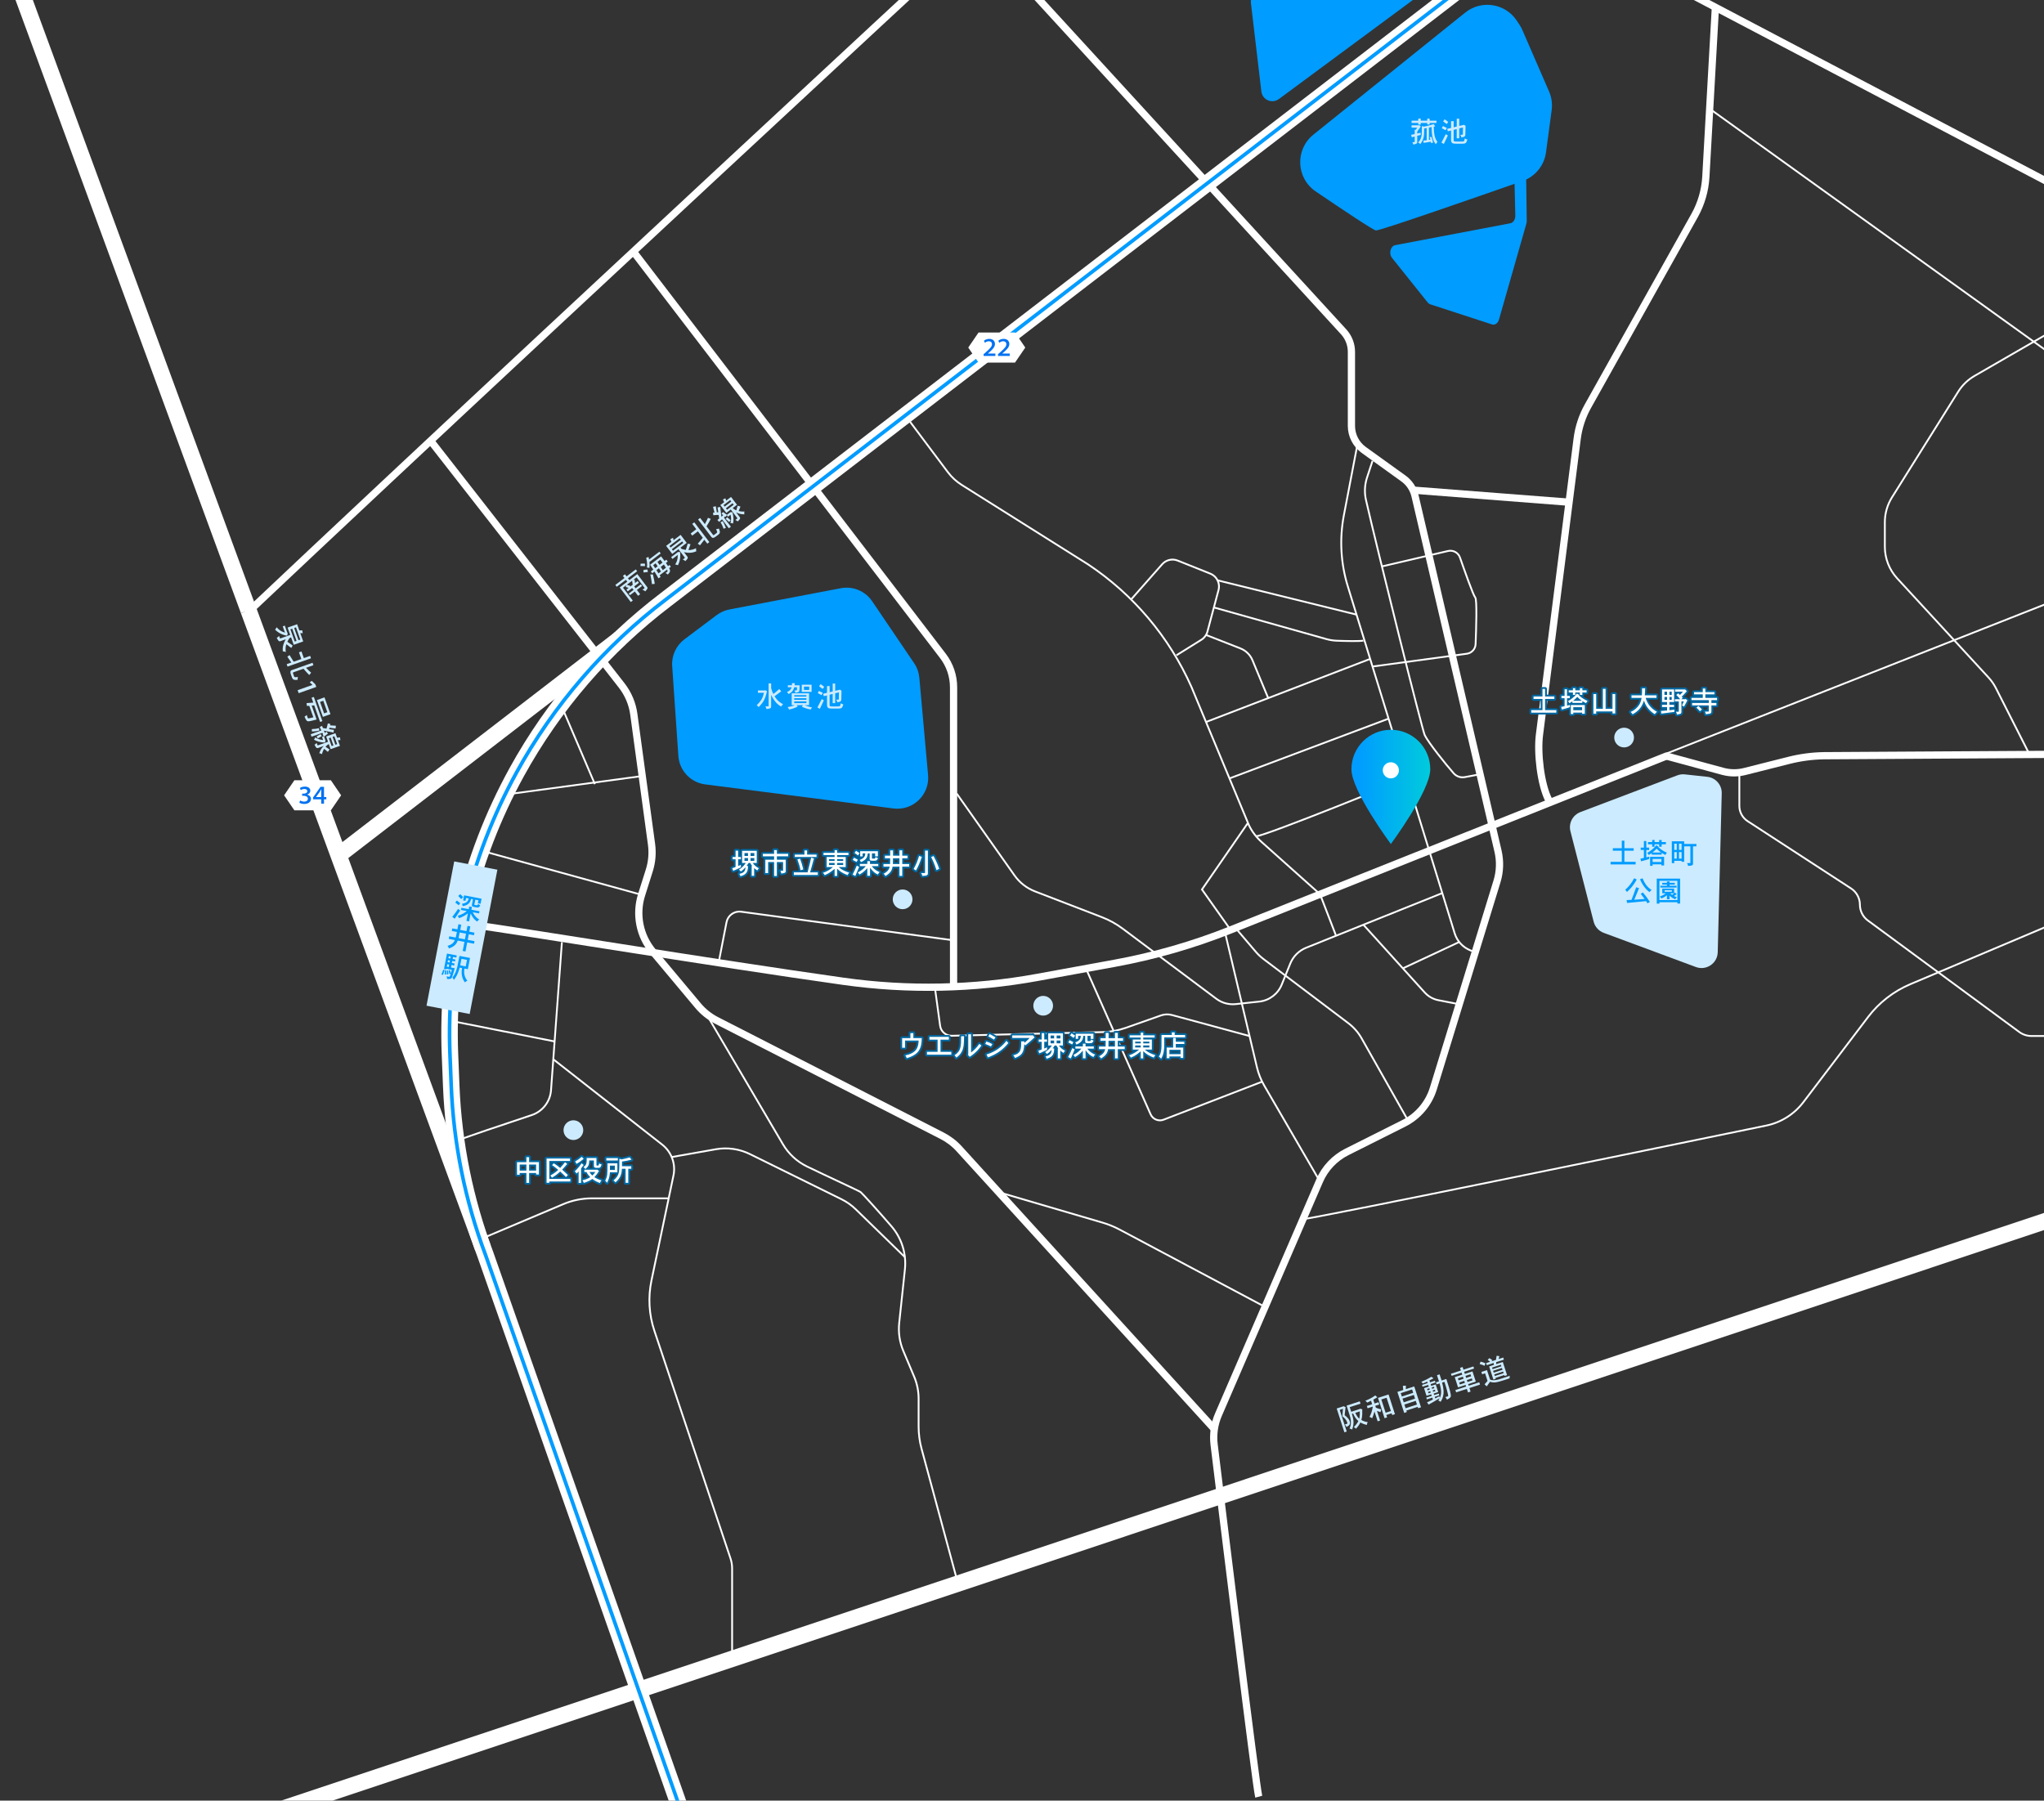 <?xml version="1.0" encoding="UTF-8"?><svg id="_レイヤー_2" xmlns="http://www.w3.org/2000/svg" xmlns:xlink="http://www.w3.org/1999/xlink" viewBox="0 0 923.93 814"><rect x="0" y="0" width="923.93" height="814" fill="#333333" stroke="none"/><defs><style>.cls-1,.cls-2,.cls-3,.cls-4,.cls-5,.cls-6,.cls-7,.cls-8{fill:none;}.cls-2{stroke:#0067a0;}.cls-2,.cls-7{stroke-linecap:round;stroke-linejoin:round;}.cls-2,.cls-8{stroke-width:1.64px;}.cls-9{fill:#009cff;}.cls-10{fill:#009cff;}.cls-3{stroke-width:7.46px;}.cls-3,.cls-4,.cls-5,.cls-6,.cls-7{stroke:#fff;}.cls-3,.cls-4,.cls-5,.cls-6,.cls-8{stroke-miterlimit:10;}.cls-4{stroke-width:7.36px;}.cls-5,.cls-7{stroke-width:3.27px;}.cls-11{fill:#0071f1;}.cls-12{fill:url(#_新規グラデーションスウォッチ_3);}.cls-6{stroke-width:.82px;}.cls-13{fill:#fff;}.cls-14{fill:#ccebff;}.cls-15{fill:#ccebff;}.cls-8{stroke:#009cff;}.cls-16{clip-path:url(#clippath);}</style><clipPath id="clippath"><rect class="cls-1" width="923.93" height="814"/></clipPath><linearGradient id="_新規グラデーションスウォッチ_3" x1="610.87" y1="355.73" x2="646.5" y2="355.73" gradientUnits="userSpaceOnUse"><stop offset=".08" stop-color="#009cff"/><stop offset="1" stop-color="#00cbdc"/></linearGradient></defs><g id="_レイヤー_1-2"><g class="cls-16"><path class="cls-6" d="M409.55,188.25l18.89,25.18c1.72,2.29,3.84,4.24,6.26,5.77l57.2,35.98c20.46,13.64,36.62,32.8,46.62,55.27l26.1,62.78c1.41,2.82,3.34,5.35,5.7,7.45l26.37,23.56"/><path class="cls-6" d="M206.68,515.67c1.55-.85,21.96-7.69,33.66-11.58,4.91-1.63,8.35-6.06,8.73-11.22l4.92-66.94"/><path class="cls-6" d="M216.11,560.63l38.5-16.28c4.09-1.73,8.48-2.62,12.92-2.62h34.73"/><path class="cls-5" d="M568.98,812.22c-1.23-4.49-16.36-127.97-20.17-159.12-.57-4.64.11-9.34,1.97-13.63l45.69-105.66c2.45-5.67,6.83-10.3,12.35-13.08l25.75-12.92c6.42-3.22,11.24-8.93,13.35-15.79l28.74-93.54c1.37-4.45,1.53-9.18.47-13.72l-37.52-160.62c-.74-3.15-2.59-5.94-5.22-7.83l-17.95-12.91c-3.5-2.52-5.57-6.56-5.57-10.87v-33.48c0-3.35-1.26-6.58-3.52-9.05L467-3.12l-74.57-128.36"/><path class="cls-5" d="M456.65-131.48l203.38,75.94c7.94,2.96,15.67,6.43,23.17,10.37l382.78,201.19c6.88,3.62,13.16,8.28,18.61,13.82l44.63,45.37c8.01,8.14,19.96,11.01,30.79,7.4l153.98-51.33"/><path class="cls-5" d="M431.03,446.05v-135.36c0-5.12-1.69-10.09-4.79-14.15l-139.91-182.76"/><path class="cls-5" d="M194.76,199.4l86.23,110.44c2.96,3.79,4.87,8.31,5.51,13.08l8,58.74c.54,3.98.2,8.04-1.02,11.87l-3.47,10.99c-2.8,8.86-.89,18.54,5.08,25.67l20.4,24.38c2.34,2.8,5.23,5.1,8.48,6.76l101.86,52.1c2.91,1.49,5.53,3.49,7.73,5.91l115.36,126.71"/><line class="cls-4" x1="151.67" y1="387.7" x2="280.25" y2="288.65"/><line class="cls-4" x1="112.35" y1="275.92" x2="218.32" y2="564.18"/><line class="cls-4" x1="7.95" y1="-8.11" x2="112.35" y2="275.92"/><path class="cls-3" d="M326.49,871.66l-107.07-304.48c-9.19-24.44-14.4-50.16-15.45-76.2l-.57-14.18c-1.78-44.44,8.62-88.54,30.12-127.65h0c16.72-30.42,39.72-57.05,67.53-78.18L807.14-118.13"/><line class="cls-4" x1="92.11" y1="829.53" x2="1280.59" y2="433.29"/><path class="cls-10" d="M593.68,60.86l68.6-55.15c7.31-5.88,18.08-4.23,23.3,3.57l1.17,1.75c.53.8.99,1.64,1.38,2.52l12.07,27.79c1.16,2.67,1.57,5.61,1.18,8.49l-2.55,19.03c-.8,5.96-4.88,10.97-10.56,12.96-19.79,6.93-64.6,22.54-66.32,22.36-1.23-.13-15.18-9.46-27.24-17.65-8.88-6.04-9.4-18.94-1.03-25.67Z"/><path class="cls-15" d="M641.6,56.57l.62.65c-.73,1.04-.82,1.16-1.6,2.24v.9c.56-.13,1.13-.27,1.55-.38v1.01l-1.55.4v2.85c0,.69-.55.87-1.79,1.11-.06-.4-.17-.69-.44-1.09h.85c.16,0,.23-.08.23-.25v-2.29c-.35.08-.87.23-1.31.35l-.29-1.13c.52-.09,1.12-.23,1.6-.31v-1.99l.52.03c.21-.29.39-.64.56-.98h-2.5v-1.05h3.38l.17-.06ZM642.2,53.62v.92h2.94v-.91h1.08v.91h3.09v1.04h-3.09v.7h-1.08v-.7h-2.94v.74h-1.1v-.74h-3.03v-1.04h3.03v-.92h1.1ZM648.75,57.1l-.65.16c0,1.64.13,2.86.31,3.81.39,1.82.96,2.59,1.37,3.09-.31.27-.57.65-.74,1.05-1.29-1.55-1.9-3.48-1.92-7.77-.39.09-.87.18-1.21.25v5.56l.68-.1c-.09-.34-.23-.83-.35-1.14l.75-.17c.47,1.09.68,2.15.77,2.64l-.87.22-.12-.64c-.82.13-1.24.22-1.64.29-.42.08-.81.12-1.6.25l-.17-1.05c.47-.05,1.09-.1,1.53-.14v-5.5c-.39.05-.79.12-1.13.18,0,3.16-.01,4.75-1.77,7.09-.31-.39-.66-.66-.99-.77.53-.57,1.11-1.2,1.46-2.6.2-.82.25-1.14.25-4.82l.94.25c1.87-.38,2.31-.47,4.41-1.13l.7,1.01Z"/><path class="cls-15" d="M651.55,64.48c.47-.86,1.47-2.8,1.98-3.85.34.26.64.47.94.62-.61,1.27-1.22,2.55-1.82,3.82l-1.09-.6ZM653.42,58.88c-.48-.3-1.2-.68-1.69-.9l.51-1.01c.6.29,1.27.62,1.74.87l-.56,1.04ZM653.93,56.09c-.38-.32-1.05-.83-1.59-1.21l.65-.96c.56.36,1.24.86,1.64,1.2l-.7.97ZM659.61,53.67v3.26l1.86-.43.16-.13.83.49c-.05.7-.05,1.51-.05,2.25,0,1.42-.01,1.52-.04,1.81-.07.58-.14.95-1.78,1.22-.07-.35-.17-.64-.53-1.21h.91c.21,0,.25-.09.27-.33.01-.17.04-.43.05-2.98l-1.68.43v4.45h-1.14v-4.15l-1.39.35v4.42c0,.77,0,.87,1.43.87h1.56c1.65,0,1.69-.01,1.86-.57.05-.2.13-.47.2-.87.44.34.73.44,1.14.51-.48,1.87-.87,1.91-2.79,1.91h-2c-1.73,0-2.57-.05-2.57-1.79v-4.17l-1.48.35-.27-1.09,1.75-.43v-3.06h1.18v2.77l1.39-.34v-3.55h1.14Z"/><circle class="cls-15" cx="408" cy="406.56" r="4.46"/><circle class="cls-15" cx="471.54" cy="454.66" r="4.46"/><path class="cls-8" d="M326.49,871.66l-107.07-304.48c-9.19-24.44-14.4-50.16-15.45-76.2l-.57-14.18c-1.78-44.44,8.62-88.54,30.12-127.65h0c16.72-30.42,39.72-57.05,67.53-78.18L807.14-118.13"/><path class="cls-10" d="M684.46,76.48l.49,21.01c.04,1.71-.94,3.2-2.27,3.45l-51.98,9.88c-2.18.41-3.05,3.8-1.48,5.76l16.09,20.12c.34.42.75.72,1.21.87l27.85,9.08c1.33.43,2.71-.49,3.18-2.13l12.41-43.44c.11-.39.16-.8.16-1.21l-.31-23.55c-.02-1.85-1.21-3.33-2.67-3.33h0c-1.51,0-2.71,1.58-2.67,3.49Z"/><path class="cls-10" d="M578.08,44.78l83.26-61.56c2.64-1.95,2.7-5.88.12-7.91h0c-1.79-1.41-4.32-1.43-6.13-.03l-28.51,22.03c-1.45,1.12-3.41,1.36-5.09.6l-33.53-15.09c-1.75-.79-3.81-.5-5.27.75l-15.77,13.43c-1.27,1.08-1.91,2.72-1.72,4.37l4.72,39.98c.45,3.8,4.83,5.69,7.9,3.42Z"/><polygon class="cls-13" points="149.56 352.72 133.07 352.72 128.42 359.53 133.07 366.33 149.56 366.33 154.2 359.53 149.56 352.72"/><path class="cls-11" d="M135.65,361.88c.3.19,1.06.5,1.85.5,1.25,0,1.68-.72,1.67-1.29-.01-.96-.95-1.34-1.87-1.34h-.72v-.98h.72c.72,0,1.61-.33,1.61-1.11,0-.53-.37-1-1.32-1-.67,0-1.33.29-1.67.51l-.33-.96c.44-.32,1.32-.62,2.27-.62,1.62,0,2.41.89,2.41,1.86,0,.79-.48,1.45-1.46,1.78v.02c.98.16,1.75.89,1.75,1.89,0,1.27-1.08,2.3-3.02,2.3-.98,0-1.81-.28-2.22-.56l.33-1Z"/><path class="cls-11" d="M145.19,363.32v-1.98h-3.66v-.87l3.34-4.76h1.59v4.62h1.05v1.01h-1.05v1.98h-1.27ZM145.19,360.34v-2.3c0-.4.01-.82.04-1.24h-.04c-.25.44-.44.82-.67,1.2l-1.68,2.31v.02h2.35Z"/><path class="cls-15" d="M607.21,635.67l1.01.42c-.12,1.05-.34,2.97-.41,3.67.89.72,1.88,1.51,2.27,2.71.44,1.35,0,1.83-1.42,2.61-.28-.5-.49-.81-.8-1.09l.87-.28c.36-.12.35-.32.22-.73-.37-1.15-1.27-2.01-2.19-2.75.14-1.22.15-1.51.29-3.36l-1.47.48,3.17,9.8-1.06.34-3.48-10.76,2.94-.95.08-.11ZM614.65,633.53l.33,1.01-4.89,1.58.68,2.1,3.79-1.23.15-.17,1.07.27c-.04.37-.03.57-.02.77.1,2.29-.18,3.24-.41,4.05.59.34,1.32.75,2.89.99-.29.56-.37.82-.4,1.26-1.02-.23-2.02-.58-2.92-1.12-.52,1.04-.84,1.54-2,2.83-.36-.39-.65-.58-.96-.74.99-.99,1.59-1.83,2.05-2.71-1.02-.94-1.5-1.54-2.39-3.42l-.52.17c.66,2.3,1.17,4.02.11,7.08-.44-.28-.8-.4-1.2-.45.8-1.67.72-3.27.42-4.71-.09-.42-.22-.98-1.74-5.66l5.97-1.93ZM612.61,638.7c.61,1.22,1,1.89,1.79,2.67.28-1.21.3-2.28.25-3.33l-2.04.66Z"/><path class="cls-15" d="M621.32,634.46l1.79-.58.34,1.04-1.79.58.28.87c.61.28,1.52.56,2.38.75-.16.64-.25.93-.29,1.27-.56-.17-1.1-.37-1.62-.57l1.41,4.35-1.09.35-1.44-4.45c-.24.99-.55,1.97-1.05,3.08-.33-.26-.65-.45-1.22-.62.61-1.06,1.24-2.63,1.51-4.66l-2.35.76-.34-1.04,2.4-.78-.51-1.58c-.55.28-1.24.61-1.71.83-.2-.28-.45-.54-.88-.82,1.79-.73,3.05-1.34,4.51-2.43l.93.86c-.58.37-1.33.8-1.82,1.05l.56,1.74ZM627.66,630.4l2.88,8.89-1.24.4-.26-.8-2.39.77.35,1.08-1.15.37-2.97-9.17,4.77-1.55ZM624.38,632.64l1.95,6.01,2.39-.77-1.95-6.01-2.39.77Z"/><path class="cls-15" d="M639.27,626.77l3.05,9.41-1.29.42-.2-.61-5.13,1.66.22.68-1.2.39-3.07-9.49,2.65-.86c-.03-.56-.09-1.21-.18-1.86l1.37-.12c0,.52,0,1.07-.03,1.59l3.81-1.23ZM633.16,629.78l.5,1.53,5.13-1.66-.5-1.53-5.13,1.66ZM633.96,632.25l.54,1.68,5.13-1.66-.54-1.68-5.13,1.66ZM634.82,634.93l.54,1.68,5.13-1.66-.54-1.68-5.13,1.66Z"/><path class="cls-15" d="M646.41,624.89l2.2-.71.26.82-2.2.71.26.79,2.04-.66,1.12,3.47-2.04.66.22.69,2.08-.67.26.79-2.08.67.24.73c.64-.31,1.31-.7,1.85-1.01l.24.74c.67-1.6.85-3.17-.14-6.51l-1.34.43-.3-.93,1.36-.44-.9-2.78,1.19-.38.9,2.78,2.15-.7c.86,2.66,1.69,5.26,1.98,6.97.19,1.05.06,1.47-1.7,2.4-.15-.39-.3-.72-.8-1.15l1.2-.39c.21-.07.2-.13.06-.77-.05-.29-.13-.71-.45-1.89-.33-1.24-.57-2.07-1.16-3.86l-1.06.34c.1.35.84,2.86.66,4.96-.13,1.38-.63,2.77-1.34,3.73-.24-.25-.56-.43-1.02-.57.23-.35.4-.66.62-1.08-1.27.83-4.33,2.52-5.03,2.9l-.68-1.05c.62-.24.87-.36,2.66-1.24l-.28-.88-2.47.8-.26-.79,2.47-.8-.22-.69-2.14.69-1.12-3.47,2.14-.69-.26-.79-2.52.82-.26-.82,2.52-.82-.22-.69c-.57.3-.84.41-1.94.88-.15-.24-.38-.48-.71-.73,2.06-.9,3.19-1.46,4.56-2.31l.98.69c-.54.28-1.18.63-1.85.97l.27.84ZM645.06,627.89l.2.63,1.03-.33-.2-.63-1.03.33ZM645.5,629.24l.2.63,1.03-.33-.21-.63-1.03.33ZM647.16,627.21l.2.63.99-.32-.2-.63-.99.32ZM647.6,628.56l.2.63.99-.32-.2-.63-.99.32Z"/><path class="cls-15" d="M661.13,617.98l.39,1.2,4.48-1.45.31.95-4.48,1.45.3.94,3.46-1.12,1.5,4.63-3.46,1.12.24.74,4.79-1.55.34,1.04-4.79,1.55.52,1.61-1.16.38-.52-1.61-4.84,1.57-.34-1.04,4.84-1.57-.24-.74-3.4,1.1-1.5-4.63,3.4-1.1-.3-.94-4.51,1.46-.31-.95,4.51-1.46-.39-1.2,1.16-.38ZM658.99,623.1l.3.92,2.28-.74-.3-.92-2.28.74ZM659.6,624.98l.29.89,2.28-.74-.29-.89-2.28.74ZM662.43,621.98l.3.92,2.26-.73-.3-.92-2.26.73ZM663.04,623.86l.29.89,2.26-.73-.29-.89-2.26.73Z"/><path class="cls-15" d="M669.25,615.55c.8.2,1.32.35,2.19.74l-.39,1.15c-.58-.29-1.13-.52-2.22-.81l.42-1.08ZM672.15,619.38l1.39,4.28c.93.35,1.61.37,2.89.14.77-.12.94-.18,1.31-.3l3.17-1.03c.25-.08,1.32-.47,1.55-.54-.11.51-.11.84-.08,1.16-.78.25-1.43.48-2,.66-4,1.29-5.21,1.5-6.85.88-.57.74-1,1.38-1.51,2.09l-.97-.93c.44-.49.91-1.02,1.35-1.52l-1.11-3.44-1.33.43-.34-1.06,2.55-.83ZM679.49,613.7l.31.95-3.5,1.13.04.89,2.96-.96,1.92,5.94-1.14.37-.13-.41-3.98,1.29.13.41-1.05.34-1.92-5.94,2.15-.7-.13-.86-3.09,1-.31-.95,1.82-.59c-.27-.24-.6-.5-1.11-.82l.75-.84c.53.32.97.64,1.39.96l-.49.53,2.08-.67c.12-.6.24-1.21.32-1.88l1.27.2c-.12.46-.25.9-.4,1.29l2.12-.69ZM674.45,618.23l.23.72,3.98-1.29-.23-.72-3.98,1.29ZM674.92,619.69l.27.84,3.98-1.29-.27-.84-3.98,1.29ZM675.45,621.31l.24.74,3.98-1.29-.24-.74-3.98,1.29Z"/><path class="cls-15" d="M282.5,259.63l.72.94,4.15-3.16.63.83-4.15,3.16.64.84,3.58-2.72,4.3,5.65c.54.7.51.79-.7,2.17-.42-.38-.69-.57-1.31-.69l.9-.69c.12-.09.12-.19.04-.29l-3.55-4.67-1.54,1.17.67-.08c.06.55.09,1.04.14,1.49l1.2-.91.6.79-2.15,1.64.65.85,2.35-1.79.56.73-2.35,1.79,1.48,1.94-.94.72-1.48-1.94-2.18,1.66-.56-.73,2.18-1.66-.65-.85-1.97,1.5-.6-.79,1.02-.78c-.46-.16-.87-.29-1.38-.4l.35-.84-1.54,1.17,4.42,5.8-.9.68-5.01-6.59,3.43-2.61-.64-.84-4.13,3.14-.63-.83,4.13-3.14-.72-.94.94-.72ZM284.8,265.26l1.2-.91c-.09-.63-.17-1.23-.27-1.82l-2.39,1.82c.53.14,1.03.3,1.6.5l-.14.42Z"/><path class="cls-15" d="M291.54,255.94c-.53-.04-1.06-.08-2-.06l-.02-1.03c.63-.1,1.29-.08,2-.05l.02,1.14ZM290.84,257.7c.57-.14,1.16-.2,1.81-.26l.19,1.16c-.57.02-1.28.09-1.93.21l-.07-1.1ZM298.05,249.4l.6.79-5.08,3.87c.1,1.12.1,1.9-.02,2.7-.29-.09-.58-.18-1.12-.18.13-.9.15-1.47,0-2.61-.08-.45-.15-.99-.35-1.81l1.08-.38c.07.32.17.76.24,1.16l4.63-3.53ZM301.19,253.02l.64.84-.83.63.96,1.44.67-.51.61.8-.77.58c.6,1.18.62,1.63-.6,2.95-.25-.27-.58-.54-1.08-.67l.75-.57c.29-.22.33-.32-.02-1l-3.35,2.55.45.75-1,.63c-.52-.98-1.01-1.83-1.78-3.04l-1.01.77-.64-.84,1.1-.83c-.44-.69-.91-1.41-1.43-2.2l4.97-3.78c.52.68,1.04,1.37,1.57,2.09l.79-.6ZM294.69,264.06c-.18-1.61-.35-2.46-.73-4.38.3.01.66,0,1.19.01.51,2.24.69,3.27.82,4.25l-1.27.12ZM295.26,255.49c.26.41.55.85.89,1.37l1.12-.85c-.3-.46-.65-.96-.91-1.35l-1.1.83ZM296.72,257.74c.27.44.6.92.93,1.46l1.12-.85c-.27-.48-.6-1-.92-1.47l-1.13.86ZM297.19,254.02c.33.48.63.94.92,1.34l1.35-1.03c-.29-.43-.57-.79-.96-1.31l-1.31,1ZM298.68,256.26c.28.44.57.89.92,1.47l1.43-1.09c-.35-.57-.65-1.04-.95-1.45l-1.4,1.06Z"/><path class="cls-15" d="M307.64,241.78l2.77,3.64-2.81,2.14.43.56c.68.25.82.28,1.97.46.52-1.68.82-2.6.87-2.82l1.26.26-.95,2.64c1.22,0,1.82-.12,3.47-.83-.08.65,0,.99.1,1.4-1.47.6-3.03.95-5.6.37l1.56,2.05c.39.52.17.97-.94,2.02-.37-.38-.59-.5-1.14-.73l.83-.63c.1-.08.12-.21.04-.31l-2.83-3.72-2.8,2.13-2.77-3.64,2.39-1.82c-.12-.35-.29-.79-.47-1.22l1.19-.61c.09.4.21.81.27,1.08l3.19-2.42ZM302.59,246.84l.52.68,4.66-3.54-.52-.68-4.66,3.54ZM306.33,249.53l1.07.02c.29,2.18-.02,4.14-.96,5.97-.42-.14-.72-.26-1.26-.35.67-1.01,1.21-2.13,1.2-4.33l-2.41,1.83-.6-.79,2.91-2.21.05-.15ZM303.68,248.28l.53.69,4.66-3.54-.53-.69-4.66,3.54Z"/><path class="cls-15" d="M313.84,236.12l6.8,8.94-.93.71-1.35-1.77c-.98,1.31-.99,1.32-1.94,2.52l-1.01-.73c1.25-1.44,1.41-1.61,2.27-2.68l-2.22-2.92-2.54,1.94-.72-.95,2.54-1.94-1.83-2.41.93-.71ZM316.48,234.14l2.13,2.8c.78-1.44,1.03-1.98,1.4-2.86l1.27.49c-.62,1.21-.94,1.75-1.92,3.36l2.87,3.77c.23.3.3.31.75-.03l.69-.53c.37-.28.5-.38.5-.54,0-.36-.23-.86-.49-1.39.49-.04.86-.13,1.27-.28.62,1.54.66,2.08-.32,2.82l-.87.66c-.7.54-1.56,1.19-2.22.32l-5.99-7.87.93-.71Z"/><path class="cls-15" d="M330.04,231.65l.02-.13,1.04.06c.61,2.39.54,3.8.22,5.09-.41-.19-.72-.28-1.17-.23.39-1.06.43-2.12.1-3.77l-1.2.91-.53-.69-.47.72-.27-.17-.54.54,3.14,4.13-.93.71-3.09-4.06c-.18.19-.96.89-1.28,1.17l-.8-.86c.29-.22.59-.48.81-.67-.06-.48-.13-1.06-.23-1.61-.93,0-1.25.03-2.43.13l-.12-1.15.66-.08c-.28-1.12-.3-1.26-.41-1.59l-.25-.99,1.25-.25c0,.08.46,2.64.47,2.73l.66-.03c-.08-.66-.2-1.47-.35-2.17l1.23-.21c0,.13.5,4.29.52,4.44.28-.26.59-.53.84-.78l-.78-.52.62-.88c.6.38,1.4.96,1.84,1.28l1.42-1.08ZM330.44,224.64l2.7,3.55-1.91,1.46.22.29c.45.33.88.58,1.37.79.12-.38.42-1.4.6-2.13l1.29.41c-.13.34-.71,1.73-.83,2.02.6.15,1.32.27,2.66.21-.2.49-.16.84-.05,1.28-1.83-.04-2.66-.36-3.77-.92l1.61,2.12c.46.61.22.94-.9,2.04-.22-.29-.47-.49-1.05-.69l.82-.62c.11-.09.13-.17.04-.29l-2.91-3.83-2.02,1.54-2.7-3.55,1.73-1.31c-.17-.33-.37-.78-.57-1.22l1.12-.54c.1.35.24.73.37,1.06l2.18-1.66ZM326.67,235.59c.6,1.03,1.04,1.93,1.44,3.09-.34.08-.7.19-1.03.36-.42-1.17-.81-2.08-1.41-2.96l1-.49ZM327.05,228.34l.51.67,3-2.28-.51-.67-3,2.28ZM328.7,233.8c.49.48,1.01.94,1.57,1.39-.25.25-.45.49-.71.78-.5-.44-1.02-.94-1.53-1.4l.67-.77ZM328.13,229.76l.52.68,3-2.28-.52-.68-3,2.28Z"/><path class="cls-15" d="M130.09,286.36l-.34,1.02c-2.17-.39-3.94-1.28-5.4-2.74.26-.35.46-.6.72-1.09.76.94,1.66,1.8,3.75,2.46l-1.01-2.86.93-.33,1.22,3.44.13.09ZM137.08,289.96l-4.31,1.53-1.18-3.33-.66.23c-.45.57-.51.69-1.04,1.73,1.45,1,2.23,1.57,2.42,1.69l-.64,1.12-2.22-1.71c-.37,1.17-.44,1.77-.27,3.56-.59-.27-.95-.3-1.36-.33-.12-1.58.02-3.18,1.35-5.45l-2.43.86c-.61.22-.97-.14-1.64-1.51.48-.24.65-.41,1.04-.87l.35.98c.04.12.16.18.28.14l4.41-1.56-1.18-3.32,4.31-1.53,1,2.83c.37,0,.84-.04,1.31-.08l.22,1.32c-.41-.03-.83-.05-1.12-.07l1.34,3.77ZM132.09,284.21l-.82.29,1.95,5.51.82-.29-1.95-5.51ZM133.79,283.61l-.81.29,1.95,5.51.81-.29-1.95-5.51Z"/><path class="cls-15" d="M140.57,297.59l-10.59,3.75-.39-1.1,2.1-.74c-.94-1.33-.96-1.34-1.81-2.61l1.01-.74c.99,1.63,1.1,1.83,1.86,2.98l3.46-1.22-1.07-3.01,1.13-.4,1.07,3.01,2.86-1.01.39,1.1ZM141.66,300.71l-3.32,1.18c1.14,1.18,1.57,1.58,2.3,2.21l-.85,1.06c-.96-.96-1.38-1.43-2.61-2.85l-4.46,1.58c-.36.13-.39.19-.2.72l.29.82c.16.44.21.59.37.64.34.11.88.04,1.48-.04-.11.48-.14.86-.12,1.3-1.65.12-2.18,0-2.59-1.16l-.37-1.03c-.3-.83-.66-1.85.37-2.22l9.33-3.3.39,1.1Z"/><path class="cls-15" d="M141.25,309.64v-.02s-1.26-1.19-1.26-1.19l.96-.63,1.61,1.58.41,1.16-7.96,2.82-.48-1.35,6.72-2.38Z"/><path class="cls-15" d="M145.71,326l-1.02.36-2.65-7.49c-.36.03-.72.06-1.15.09l2.23,6.3c-.38.11-2.74.76-3.6.81-.67.05-1.08-.14-1.86-2.1.37-.21.65-.41.98-.75l.46,1.3c.1.28.32.26.55.22.39-.07,1.15-.26,2-.46l-1.85-5.22c-.33.04-.71.06-1.08.07l-.14-1.28c1.61-.1,1.8-.11,3.03-.22l-.78-2.21,1.02-.36,3.87,10.93ZM149.38,322.86l-3.43,1.22-2.7-7.61,3.43-1.22,2.7,7.61ZM146.13,316.79l-1.47.52,1.83,5.17,1.47-.52-1.83-5.17Z"/><path class="cls-15" d="M147.08,334.68l.12.05-.37.97c-2.47-.15-3.79-.64-4.92-1.35.31-.33.49-.6.58-1.05.89.69,1.89,1.05,3.56,1.25l-.5-1.42.82-.29-.54-.66.24-.21-.35-.68-4.89,1.73-.39-1.1,4.8-1.7c-.12-.23-.56-1.18-.72-1.58l1.06-.5c.12.34.28.71.39.98.47.09,1.05.19,1.6.27.28-.89.36-1.2.61-2.36l1.13.23-.13.65c1.16.07,1.29.1,1.63.1l1.02.07-.15,1.27c-.07-.02-2.66-.37-2.74-.38l-.17.64c.65.13,1.46.26,2.17.33l-.17,1.23c-.12-.04-4.24-.83-4.39-.86.16.34.33.73.49,1.04l.73-.59.65.86c-.54.45-1.34,1.04-1.78,1.36l.6,1.68ZM144.35,330.26c-1.16.26-2.16.41-3.38.43.03-.35.03-.73-.03-1.09,1.24-.04,2.23-.14,3.25-.43l.16,1.1ZM153.64,337.19l-4.2,1.49-.8-2.27-.34.12c-.45.32-.83.66-1.17,1.06.33.23,1.2.83,1.84,1.22l-.78,1.1c-.29-.23-1.43-1.2-1.67-1.41-.32.53-.66,1.17-1.01,2.47-.41-.34-.75-.41-1.2-.44.6-1.73,1.15-2.42,2.03-3.31l-2.51.89c-.72.26-.96-.07-1.67-1.48.34-.12.61-.3.98-.79l.34.97c.05.13.12.18.27.13l4.53-1.61-.85-2.39,4.2-1.49.72,2.05c.37-.06.86-.11,1.33-.17l.18,1.23c-.36,0-.77.01-1.12.03l.92,2.58ZM145.44,332.75c-.6.32-1.21.68-1.8,1.07-.17-.31-.33-.57-.53-.92.57-.34,1.2-.69,1.8-1.02l.53.87ZM149.46,333.43l-.81.29,1.26,3.55.81-.29-1.26-3.55ZM151.14,332.84l-.8.28,1.26,3.55.8-.28-1.26-3.55Z"/><circle class="cls-15" cx="259.18" cy="510.9" r="4.46"/><path class="cls-15" d="M239.17,523.13v2.22h4.42v5.6h-1.25v-.68h-3.17v4.47h-1.23v-4.47h-3.03v.79h-1.22v-5.69h4.25v-2.25h1.23ZM234.91,526.45v2.73h3.03v-2.73h-3.03ZM239.17,526.45v2.73h3.17v-2.73h-3.17Z"/><path class="cls-15" d="M257.66,523.72v1.12h-9.36v8.1h9.52v1.16h-9.52v.6h-1.24v-10.97h10.6ZM255.62,530.17c.23.22.51.49,1.07,1.01l-.83.94c-.99-1.01-1.52-1.48-2.63-2.5-1.73,1.56-2.55,2.08-3.72,2.79-.25-.4-.47-.71-.77-.99,1.87-1.04,2.67-1.74,3.59-2.56-.9-.79-1.91-1.55-2.79-2.17l.78-.82c.92.58,1.44.97,2.9,2.12.83-.9,1.26-1.46,2.18-2.61l1,.77c-.74.91-1.52,1.77-2.3,2.6l1.52,1.42Z"/><path class="cls-15" d="M262.68,534.76h-1.13v-5.2c-.23.31-.61.7-.9.96-.23-.38-.51-.66-.86-.99,1.52-1.38,2.55-2.85,3.08-3.65l.96.74c-.3.46-.73,1.05-1.16,1.62v6.51ZM263.85,523.85c-.99.82-1.96,1.62-3.29,2.31-.13-.36-.33-.77-.58-1.13,1.34-.74,2.16-1.38,2.96-2.07l.91.88ZM269.88,528.69l.88.65c-.6.98-1.03,1.64-2.09,2.85.87.53,1.69.95,3.21,1.42-.36.38-.56.81-.7,1.2-1.59-.6-2.43-1.12-3.44-1.86-.68.48-1.56,1.07-3.86,1.82-.13-.4-.32-.82-.66-1.22,1.25-.27,2.33-.6,3.58-1.39-.71-.77-1.16-1.26-1.7-2.33h-.96v-1.04h5.64l.12-.09ZM269.61,523.49v3.16c0,.21.12.27.29.27.1,0,.51,0,.57-.03.18-.09.26-.56.34-.96.34.23.72.4,1.13.47-.35,1.23-.69,1.56-1.38,1.56-1.27,0-1.4,0-1.69-.13-.22-.1-.42-.31-.42-.68v-2.56h-2.11c0,2.03-.48,2.86-1.74,3.89-.23-.35-.58-.7-.87-.91,1.46-.91,1.47-1.78,1.47-4.08h4.41ZM266.45,529.82c.31.53.82,1.17,1.27,1.61.49-.44,1.03-1.08,1.39-1.61h-2.67Z"/><path class="cls-15" d="M279.07,525.89v4.08h-3.37c-.13,2.12-.57,3.26-1.29,4.75-.33-.52-.56-.77-.85-.92,1.03-2.25,1.03-2.57,1.03-7.9h4.47ZM279.28,523.54v1.07h-5.21v-1.07h5.21ZM275.7,526.93v1.94h2.22v-1.94h-2.22ZM281.15,527.21h4.2v1.16h-1.36v6.36h-1.21v-6.36h-1.66c-.1,1.64-.25,3.9-2.93,6.16-.22-.4-.51-.66-.91-.9,1.78-1.43,2.33-2.76,2.52-4.07.17-1.13.17-3.03.16-5.73l1,.3c1.9-.42,2.07-.46,3.68-.91l.82,1.03c-1.66.44-2.54.6-4.3.83v2.13Z"/><path class="cls-2" d="M239.17,523.13v2.22h4.42v5.6h-1.25v-.68h-3.17v4.47h-1.23v-4.47h-3.03v.79h-1.22v-5.69h4.25v-2.25h1.23ZM234.91,526.45v2.73h3.03v-2.73h-3.03ZM239.17,526.45v2.73h3.17v-2.73h-3.17Z"/><path class="cls-2" d="M257.66,523.72v1.12h-9.36v8.1h9.52v1.16h-9.52v.6h-1.24v-10.97h10.6ZM255.62,530.17c.23.22.51.49,1.07,1.01l-.83.94c-.99-1.01-1.52-1.48-2.63-2.5-1.73,1.56-2.55,2.08-3.72,2.79-.25-.4-.47-.71-.77-.99,1.87-1.04,2.67-1.74,3.59-2.56-.9-.79-1.91-1.55-2.79-2.17l.78-.82c.92.58,1.44.97,2.9,2.12.83-.9,1.26-1.46,2.18-2.61l1,.77c-.74.91-1.52,1.77-2.3,2.6l1.52,1.42Z"/><path class="cls-2" d="M262.68,534.76h-1.13v-5.2c-.23.31-.61.7-.9.96-.23-.38-.51-.66-.86-.99,1.52-1.38,2.55-2.85,3.08-3.65l.96.74c-.3.46-.73,1.05-1.16,1.62v6.51ZM263.85,523.85c-.99.82-1.96,1.62-3.29,2.31-.13-.36-.33-.77-.58-1.13,1.34-.74,2.16-1.38,2.96-2.07l.91.88ZM269.88,528.69l.88.65c-.6.98-1.03,1.64-2.09,2.85.87.53,1.69.95,3.21,1.42-.36.38-.56.81-.7,1.2-1.59-.6-2.43-1.12-3.44-1.86-.68.48-1.56,1.07-3.86,1.82-.13-.4-.32-.82-.66-1.22,1.25-.27,2.33-.6,3.58-1.39-.71-.77-1.16-1.26-1.7-2.33h-.96v-1.04h5.64l.12-.09ZM269.61,523.49v3.16c0,.21.12.27.29.27.1,0,.51,0,.57-.03.18-.09.26-.56.34-.96.34.23.72.4,1.13.47-.35,1.23-.69,1.56-1.38,1.56-1.27,0-1.4,0-1.69-.13-.22-.1-.42-.31-.42-.68v-2.56h-2.11c0,2.03-.48,2.86-1.74,3.89-.23-.35-.58-.7-.87-.91,1.46-.91,1.47-1.78,1.47-4.08h4.41ZM266.45,529.82c.31.53.82,1.17,1.27,1.61.49-.44,1.03-1.08,1.39-1.61h-2.67Z"/><path class="cls-2" d="M279.07,525.89v4.08h-3.37c-.13,2.12-.57,3.26-1.29,4.75-.33-.52-.56-.77-.85-.92,1.03-2.25,1.03-2.57,1.03-7.9h4.47ZM279.28,523.54v1.07h-5.21v-1.07h5.21ZM275.7,526.93v1.94h2.22v-1.94h-2.22ZM281.15,527.21h4.2v1.16h-1.36v6.36h-1.21v-6.36h-1.66c-.1,1.64-.25,3.9-2.93,6.16-.22-.4-.51-.66-.91-.9,1.78-1.43,2.33-2.76,2.52-4.07.17-1.13.17-3.03.16-5.73l1,.3c1.9-.42,2.07-.46,3.68-.91l.82,1.03c-1.66.44-2.54.6-4.3.83v2.13Z"/><path class="cls-13" d="M239.17,523.13v2.22h4.42v5.6h-1.25v-.68h-3.17v4.47h-1.23v-4.47h-3.03v.79h-1.22v-5.69h4.25v-2.25h1.23ZM234.91,526.45v2.73h3.03v-2.73h-3.03ZM239.17,526.45v2.73h3.17v-2.73h-3.17Z"/><path class="cls-13" d="M257.66,523.72v1.12h-9.36v8.1h9.52v1.16h-9.52v.6h-1.24v-10.97h10.6ZM255.62,530.17c.23.22.51.49,1.07,1.01l-.83.94c-.99-1.01-1.52-1.48-2.63-2.5-1.73,1.56-2.55,2.08-3.72,2.79-.25-.4-.47-.71-.77-.99,1.87-1.04,2.67-1.74,3.59-2.56-.9-.79-1.91-1.55-2.79-2.17l.78-.82c.92.58,1.44.97,2.9,2.12.83-.9,1.26-1.46,2.18-2.61l1,.77c-.74.91-1.52,1.77-2.3,2.6l1.52,1.42Z"/><path class="cls-13" d="M262.68,534.76h-1.13v-5.2c-.23.31-.61.7-.9.96-.23-.38-.51-.66-.86-.99,1.52-1.38,2.55-2.85,3.08-3.65l.96.74c-.3.46-.73,1.05-1.16,1.62v6.51ZM263.85,523.85c-.99.82-1.96,1.62-3.29,2.31-.13-.36-.33-.77-.58-1.13,1.34-.74,2.16-1.38,2.96-2.07l.91.88ZM269.88,528.69l.88.65c-.6.98-1.03,1.64-2.09,2.85.87.53,1.69.95,3.21,1.42-.36.38-.56.81-.7,1.2-1.59-.6-2.43-1.12-3.44-1.86-.68.48-1.56,1.07-3.86,1.82-.13-.4-.32-.82-.66-1.22,1.25-.27,2.33-.6,3.58-1.39-.71-.77-1.16-1.26-1.7-2.33h-.96v-1.04h5.64l.12-.09ZM269.61,523.49v3.16c0,.21.12.27.29.27.1,0,.51,0,.57-.03.18-.09.26-.56.34-.96.34.23.72.4,1.13.47-.35,1.23-.69,1.56-1.38,1.56-1.27,0-1.4,0-1.69-.13-.22-.1-.42-.31-.42-.68v-2.56h-2.11c0,2.03-.48,2.86-1.74,3.89-.23-.35-.58-.7-.87-.91,1.46-.91,1.47-1.78,1.47-4.08h4.41ZM266.45,529.82c.31.53.82,1.17,1.27,1.61.49-.44,1.03-1.08,1.39-1.61h-2.67Z"/><path class="cls-13" d="M279.07,525.89v4.08h-3.37c-.13,2.12-.57,3.26-1.29,4.75-.33-.52-.56-.77-.85-.92,1.03-2.25,1.03-2.57,1.03-7.9h4.47ZM279.28,523.54v1.07h-5.21v-1.07h5.21ZM275.7,526.93v1.94h2.22v-1.94h-2.22ZM281.15,527.21h4.2v1.16h-1.36v6.36h-1.21v-6.36h-1.66c-.1,1.64-.25,3.9-2.93,6.16-.22-.4-.51-.66-.91-.9,1.78-1.43,2.33-2.76,2.52-4.07.17-1.13.17-3.03.16-5.73l1,.3c1.9-.42,2.07-.46,3.68-.91l.82,1.03c-1.66.44-2.54.6-4.3.83v2.13Z"/><path class="cls-15" d="M333.65,384.53v2.87h1.26v1.04h-1.26v3.07c.29-.13.68-.3,1.26-.57v1.16c-.42.21-2.29,1.07-2.67,1.24-.22.1-.42.17-.83.34l-.44-1.2c.51-.14,1.09-.36,1.53-.55v-3.48h-1.35v-1.04h1.35v-2.87h1.14ZM342.07,384.63v5.5h-1.81c.87,1.26,1.64,1.73,2.77,2.39-.26.3-.51.64-.7.99-.47-.27-.97-.65-1.44-1.09v3.52h-1.12v-4.5h.2c-.35-.44-.55-.79-.83-1.31h-.78c-.21.35-.51.82-.88,1.33h.64c.08,3.35-1.55,4.11-3.42,4.65-.13-.44-.26-.73-.52-1.08,1.94-.38,2.7-1.09,2.81-2.96-.99,1.08-1.33,1.37-2.12,1.91-.29-.36-.55-.62-.83-.87,1.85-1.13,2.77-2.56,3.04-2.98h-1.64v-5.5h6.64ZM336.52,385.63v1.3h1.6v-1.3h-1.6ZM336.52,387.9v1.25h1.6v-1.25h-1.6ZM339.25,385.63v1.3h1.72v-1.3h-1.72ZM339.25,387.9v1.25h1.72v-1.25h-1.72Z"/><path class="cls-15" d="M351.17,384.3v1.68h5.1v1.14h-5.1v1.52h3.99v5.06c0,.66-.05.95-1.98,1.22-.04-.38-.2-.82-.42-1.27h1.01c.17,0,.21-.09.21-.25v-3.71h-2.82v6.32h-1.25v-6.32h-2.7v5.02h-1.26v-6.07h3.96v-1.52h-5.07v-1.14h5.07v-1.68h1.25Z"/><path class="cls-15" d="M369.67,394.37v1.16h-10.84v-1.16h6.21c.9-3.51,1.2-4.78,1.62-6.67l1.27.38c-.43,1.48-1.68,6.02-1.75,6.29h3.48ZM364.83,384.46v1.87h4.26v1.07h-9.84v-1.07h4.38v-1.87h1.2ZM361.64,388.16c.7,1.91,1.04,2.96,1.46,4.88l-1.25.36c-.34-1.72-.61-2.61-1.42-4.91l1.21-.33Z"/><path class="cls-15" d="M378.39,384.33v1.2h5.15v1.01h-5.15v.88h3.89v4.55h-3.19c1.56,1.39,3.12,1.98,4.81,2.55-.38.3-.61.65-.74,1.1-2.24-.84-3.56-1.72-4.77-2.92v3.28h-1.13v-3.22c-1.47,1.23-2.56,2.07-4.47,2.87-.18-.39-.42-.69-.81-1.07,1.98-.62,3.22-1.52,4.54-2.59h-2.86v-4.55h3.6v-.88h-5.02v-1.01h5.02v-1.2h1.13ZM374.74,388.39v.78h2.52v-.78h-2.52ZM374.74,390.11v.91h2.52v-.91h-2.52ZM378.39,388.39v.78h2.76v-.78h-2.76ZM378.39,390.11v.91h2.76v-.91h-2.76Z"/><path class="cls-15" d="M385.39,395.37c.96-1.87,1.2-2.44,1.91-4.07.36.25.72.43,1.07.57-.29.66-1.5,3.54-1.74,4.12l-1.24-.62ZM386.02,387.73c.57.26,1.2.58,1.75.91l-.56,1.03c-.6-.35-1.12-.62-1.73-.92l.53-1.01ZM387.82,386.71c-.51-.42-1.03-.78-1.55-1.12l.69-.99c.55.33,1.03.65,1.61,1.08l-.75,1.03ZM393.26,389.3v1.26h3.73v.99h-2.92c1.3,1.81,2.91,2.44,3.54,2.7-.38.34-.62.71-.79,1.1-1.25-.62-2.07-1.1-3.55-3.07v3.64h-1.22v-3.47c-.95,1.08-1.85,1.91-3.54,2.91-.23-.35-.47-.65-.79-.92,2.16-1.16,2.95-2.09,3.64-2.9h-2.68v-.99h3.37v-1.26h1.22ZM396.83,384.8v2.34h-1.25v-1.36h-1.44v2.11c0,.27.16.27.25.27.33,0,.83,0,.94-.01.21-.05.26-.13.49-.74.35.21.65.36,1.07.52-.39,1.1-.95,1.17-1.6,1.17h-1.05c-.43,0-1.14,0-1.14-.68v-2.64h-.83c-.14,1.33-.39,2.91-3.15,3.95-.1-.35-.3-.69-.53-.99,2.22-.82,2.44-1.81,2.57-2.96h-1.25v1.36h-1.09v-2.34h8.02Z"/><path class="cls-15" d="M407.84,384.41v2.42h2.38v1.18h-2.38v2.59h3.13v1.18h-3.13v4.17h-1.27v-4.17h-3.11c-.3,1.9-1.14,2.96-3.21,4.26-.23-.44-.45-.73-.86-1.04,1.95-1.03,2.44-1.94,2.78-3.22h-2.82v-1.18h2.99c.01-.47.04-1.22.04-2.59h-2.37v-1.18h2.37v-2.39h1.3v2.39h2.89v-2.42h1.27ZM406.56,390.6v-2.59h-2.92c0,1.31-.01,2.17-.03,2.59h2.95Z"/><path class="cls-15" d="M416.69,387.38c-.86,2.54-1.7,4.55-2.67,6.16-.35-.25-.69-.49-1.04-.72,1.34-2.34,1.78-3.74,2.47-5.89l1.24.44ZM419.42,384.52v10.22c0,.95-.4,1.12-2.5,1.25-.08-.43-.25-.87-.53-1.3h1.53c.16,0,.22-.04.22-.2v-9.97h1.27ZM423.31,393.36c-1-3.04-1.57-4.23-2.41-5.9l1.08-.51c1.64,3.11,2.16,4.67,2.55,5.81l-1.22.6Z"/><path class="cls-2" d="M333.65,384.53v2.87h1.26v1.04h-1.26v3.07c.29-.13.68-.3,1.26-.57v1.16c-.42.21-2.29,1.07-2.67,1.24-.22.1-.42.17-.83.34l-.44-1.2c.51-.14,1.09-.36,1.53-.55v-3.48h-1.35v-1.04h1.35v-2.87h1.14ZM342.07,384.63v5.5h-1.81c.87,1.26,1.64,1.73,2.77,2.39-.26.3-.51.64-.7.99-.47-.27-.97-.65-1.44-1.09v3.52h-1.12v-4.5h.2c-.35-.44-.55-.79-.83-1.31h-.78c-.21.35-.51.82-.88,1.33h.64c.08,3.35-1.55,4.11-3.42,4.65-.13-.44-.26-.73-.52-1.08,1.94-.38,2.7-1.09,2.81-2.96-.99,1.08-1.33,1.37-2.12,1.91-.29-.36-.55-.62-.83-.87,1.85-1.13,2.77-2.56,3.04-2.98h-1.64v-5.5h6.64ZM336.52,385.63v1.3h1.6v-1.3h-1.6ZM336.52,387.9v1.25h1.6v-1.25h-1.6ZM339.25,385.63v1.3h1.72v-1.3h-1.72ZM339.25,387.9v1.25h1.72v-1.25h-1.72Z"/><path class="cls-2" d="M351.17,384.3v1.68h5.1v1.14h-5.1v1.52h3.99v5.06c0,.66-.05.95-1.98,1.22-.04-.38-.2-.82-.42-1.27h1.01c.17,0,.21-.09.21-.25v-3.71h-2.82v6.32h-1.25v-6.32h-2.7v5.02h-1.26v-6.07h3.96v-1.52h-5.07v-1.14h5.07v-1.68h1.25Z"/><path class="cls-2" d="M369.67,394.37v1.16h-10.84v-1.16h6.21c.9-3.51,1.2-4.78,1.62-6.67l1.27.38c-.43,1.48-1.68,6.02-1.75,6.29h3.48ZM364.83,384.46v1.87h4.26v1.07h-9.84v-1.07h4.38v-1.87h1.2ZM361.64,388.16c.7,1.91,1.04,2.96,1.46,4.88l-1.25.36c-.34-1.72-.61-2.61-1.42-4.91l1.21-.33Z"/><path class="cls-2" d="M378.39,384.33v1.2h5.15v1.01h-5.15v.88h3.89v4.55h-3.19c1.56,1.39,3.12,1.98,4.81,2.55-.38.3-.61.65-.74,1.1-2.24-.84-3.56-1.72-4.77-2.92v3.28h-1.13v-3.22c-1.47,1.23-2.56,2.07-4.47,2.87-.18-.39-.42-.69-.81-1.07,1.98-.62,3.22-1.52,4.54-2.59h-2.86v-4.55h3.6v-.88h-5.02v-1.01h5.02v-1.2h1.13ZM374.74,388.39v.78h2.52v-.78h-2.52ZM374.74,390.11v.91h2.52v-.91h-2.52ZM378.39,388.39v.78h2.76v-.78h-2.76ZM378.39,390.11v.91h2.76v-.91h-2.76Z"/><path class="cls-2" d="M385.39,395.37c.96-1.87,1.2-2.44,1.91-4.07.36.25.72.43,1.07.57-.29.66-1.5,3.54-1.74,4.12l-1.24-.62ZM386.02,387.73c.57.26,1.2.58,1.75.91l-.56,1.03c-.6-.35-1.12-.62-1.73-.92l.53-1.01ZM387.82,386.71c-.51-.42-1.03-.78-1.55-1.12l.69-.99c.55.33,1.03.65,1.61,1.08l-.75,1.03ZM393.26,389.3v1.26h3.73v.99h-2.92c1.3,1.81,2.91,2.44,3.54,2.7-.38.34-.62.71-.79,1.1-1.25-.62-2.07-1.1-3.55-3.07v3.64h-1.22v-3.47c-.95,1.08-1.85,1.91-3.54,2.91-.23-.35-.47-.65-.79-.92,2.16-1.16,2.95-2.09,3.64-2.9h-2.68v-.99h3.37v-1.26h1.22ZM396.83,384.8v2.34h-1.25v-1.36h-1.44v2.11c0,.27.16.27.25.27.33,0,.83,0,.94-.01.21-.05.26-.13.49-.74.35.21.65.36,1.07.52-.39,1.1-.95,1.17-1.6,1.17h-1.05c-.43,0-1.14,0-1.14-.68v-2.64h-.83c-.14,1.33-.39,2.91-3.15,3.95-.1-.35-.3-.69-.53-.99,2.22-.82,2.44-1.81,2.57-2.96h-1.25v1.36h-1.09v-2.34h8.02Z"/><path class="cls-2" d="M407.84,384.41v2.42h2.38v1.18h-2.38v2.59h3.13v1.18h-3.13v4.17h-1.27v-4.17h-3.11c-.3,1.9-1.14,2.96-3.21,4.26-.23-.44-.45-.73-.86-1.04,1.95-1.03,2.44-1.94,2.78-3.22h-2.82v-1.18h2.99c.01-.47.04-1.22.04-2.59h-2.37v-1.18h2.37v-2.39h1.3v2.39h2.89v-2.42h1.27ZM406.56,390.6v-2.59h-2.92c0,1.31-.01,2.17-.03,2.59h2.95Z"/><path class="cls-2" d="M416.69,387.38c-.86,2.54-1.7,4.55-2.67,6.16-.35-.25-.69-.49-1.04-.72,1.34-2.34,1.78-3.74,2.47-5.89l1.24.44ZM419.42,384.52v10.22c0,.95-.4,1.12-2.5,1.25-.08-.43-.25-.87-.53-1.3h1.53c.16,0,.22-.04.22-.2v-9.97h1.27ZM423.31,393.36c-1-3.04-1.57-4.23-2.41-5.9l1.08-.51c1.64,3.11,2.16,4.67,2.55,5.81l-1.22.6Z"/><path class="cls-13" d="M333.65,384.53v2.87h1.26v1.04h-1.26v3.07c.29-.13.68-.3,1.26-.57v1.16c-.42.21-2.29,1.07-2.67,1.24-.22.1-.42.17-.83.34l-.44-1.2c.51-.14,1.09-.36,1.53-.55v-3.48h-1.35v-1.04h1.35v-2.87h1.14ZM342.07,384.63v5.5h-1.81c.87,1.26,1.64,1.73,2.77,2.39-.26.3-.51.64-.7.99-.47-.27-.97-.65-1.44-1.09v3.52h-1.12v-4.5h.2c-.35-.44-.55-.79-.83-1.31h-.78c-.21.35-.51.82-.88,1.33h.64c.08,3.35-1.55,4.11-3.42,4.65-.13-.44-.26-.73-.52-1.08,1.94-.38,2.7-1.09,2.81-2.96-.99,1.08-1.33,1.37-2.12,1.91-.29-.36-.55-.62-.83-.87,1.85-1.13,2.77-2.56,3.04-2.98h-1.64v-5.5h6.64ZM336.52,385.63v1.3h1.6v-1.3h-1.6ZM336.52,387.9v1.25h1.6v-1.25h-1.6ZM339.25,385.63v1.3h1.72v-1.3h-1.72ZM339.25,387.9v1.25h1.72v-1.25h-1.72Z"/><path class="cls-13" d="M351.17,384.3v1.68h5.1v1.14h-5.1v1.52h3.99v5.06c0,.66-.05.95-1.98,1.22-.04-.38-.2-.82-.42-1.27h1.01c.17,0,.21-.09.21-.25v-3.71h-2.82v6.32h-1.25v-6.32h-2.7v5.02h-1.26v-6.07h3.96v-1.52h-5.07v-1.14h5.07v-1.68h1.25Z"/><path class="cls-13" d="M369.67,394.37v1.16h-10.84v-1.16h6.21c.9-3.51,1.2-4.78,1.62-6.67l1.27.38c-.43,1.48-1.68,6.02-1.75,6.29h3.48ZM364.83,384.46v1.87h4.26v1.07h-9.84v-1.07h4.38v-1.87h1.2ZM361.64,388.16c.7,1.91,1.04,2.96,1.46,4.88l-1.25.36c-.34-1.72-.61-2.61-1.42-4.91l1.21-.33Z"/><path class="cls-13" d="M378.39,384.33v1.2h5.15v1.01h-5.15v.88h3.89v4.55h-3.19c1.56,1.39,3.12,1.98,4.81,2.55-.38.3-.61.65-.74,1.1-2.24-.84-3.56-1.72-4.77-2.92v3.28h-1.13v-3.22c-1.47,1.23-2.56,2.07-4.47,2.87-.18-.39-.42-.69-.81-1.07,1.98-.62,3.22-1.52,4.54-2.59h-2.86v-4.55h3.6v-.88h-5.02v-1.01h5.02v-1.2h1.13ZM374.74,388.39v.78h2.52v-.78h-2.52ZM374.74,390.11v.91h2.52v-.91h-2.52ZM378.39,388.39v.78h2.76v-.78h-2.76ZM378.39,390.11v.91h2.76v-.91h-2.76Z"/><path class="cls-13" d="M385.39,395.37c.96-1.87,1.2-2.44,1.91-4.07.36.25.72.43,1.07.57-.29.66-1.5,3.54-1.74,4.12l-1.24-.62ZM386.02,387.73c.57.26,1.2.58,1.75.91l-.56,1.03c-.6-.35-1.12-.62-1.73-.92l.53-1.01ZM387.82,386.71c-.51-.42-1.03-.78-1.55-1.12l.69-.99c.55.33,1.03.65,1.61,1.08l-.75,1.03ZM393.26,389.3v1.26h3.73v.99h-2.92c1.3,1.81,2.91,2.44,3.54,2.7-.38.34-.62.71-.79,1.1-1.25-.62-2.07-1.1-3.55-3.07v3.64h-1.22v-3.47c-.95,1.08-1.85,1.91-3.54,2.91-.23-.35-.47-.65-.79-.92,2.16-1.16,2.95-2.09,3.64-2.9h-2.68v-.99h3.37v-1.26h1.22ZM396.83,384.8v2.34h-1.25v-1.36h-1.44v2.11c0,.27.16.27.25.27.33,0,.83,0,.94-.01.21-.05.26-.13.49-.74.35.21.65.36,1.07.52-.39,1.1-.95,1.17-1.6,1.17h-1.05c-.43,0-1.14,0-1.14-.68v-2.64h-.83c-.14,1.33-.39,2.91-3.15,3.95-.1-.35-.3-.69-.53-.99,2.22-.82,2.44-1.81,2.57-2.96h-1.25v1.36h-1.09v-2.34h8.02Z"/><path class="cls-13" d="M407.84,384.41v2.42h2.38v1.18h-2.38v2.59h3.13v1.18h-3.13v4.17h-1.27v-4.17h-3.11c-.3,1.9-1.14,2.96-3.21,4.26-.23-.44-.45-.73-.86-1.04,1.95-1.03,2.44-1.94,2.78-3.22h-2.82v-1.18h2.99c.01-.47.04-1.22.04-2.59h-2.37v-1.18h2.37v-2.39h1.3v2.39h2.89v-2.42h1.27ZM406.56,390.6v-2.59h-2.92c0,1.31-.01,2.17-.03,2.59h2.95Z"/><path class="cls-13" d="M416.69,387.38c-.86,2.54-1.7,4.55-2.67,6.16-.35-.25-.69-.49-1.04-.72,1.34-2.34,1.78-3.74,2.47-5.89l1.24.44ZM419.42,384.52v10.22c0,.95-.4,1.12-2.5,1.25-.08-.43-.25-.87-.53-1.3h1.53c.16,0,.22-.04.22-.2v-9.97h1.27ZM423.31,393.36c-1-3.04-1.57-4.23-2.41-5.9l1.08-.51c1.64,3.11,2.16,4.67,2.55,5.81l-1.22.6Z"/><path class="cls-10" d="M306.63,341.72c-.81-11.97-2.08-30.37-2.79-40.61-.33-4.71,1.76-9.26,5.53-12.1l14.58-10.95c1.7-1.28,3.67-2.15,5.76-2.55l50.36-9.6c5.46-1.04,11.03,1.27,14.15,5.87l19,28.04c1.33,1.96,2.13,4.22,2.34,6.57l3.95,44.02c.79,8.87-6.82,16.19-15.65,15.07l-85.09-10.88c-6.6-.84-11.69-6.24-12.14-12.89Z"/><path class="cls-15" d="M345.89,311.99l.83.51c-.88,3.54-1.59,4.94-3.8,7.15-.26-.34-.53-.61-.87-.86,2.2-2.07,2.82-3.58,3.28-5.62h-2.74v-1.04h3.11l.2-.14ZM348.58,308.94v2.17c.38,1.3.56,1.78,1,2.63,1.38-1.11,1.52-1.24,2.65-2.25l.92,1c-.7.55-1.65,1.27-3.04,2.25.68,1.07,1.5,2.38,3.87,3.61-.38.31-.69.66-.91,1.08-1.78-1.09-2.51-2-3.38-3.29-.33-.46-.38-.55-1.12-2v5.04c0,.87-.01,1.09-2.13,1.38-.04-.39-.22-.81-.47-1.25h1.3c.1,0,.16-.07.16-.18v-10.19h1.14Z"/><path class="cls-15" d="M359.24,308.84l-.07.95h2.25c0,1.35-.01,2.17-.13,2.56-.14.44-.39.61-1.78.84-.06-.36-.21-.73-.39-1.07h.69c.31,0,.35-.04.39-.17.04-.16.07-.43.07-1.26h-1.26c-.43,1.51-1.03,2.25-2.55,3.09-.17-.33-.43-.68-.75-.92,1.29-.57,1.81-1.13,2.13-2.17h-1.72v-.91h1.85l.04-.95h1.24ZM365.71,313.42v5.34h-2.04c1.03.42,1.86.74,3.39,1.04-.25.25-.44.58-.6.95-1.72-.32-2.92-.75-4.03-1.29l.55-.7h-2.89l.53.61c-1.34.78-3.03,1.22-3.98,1.39-.09-.36-.31-.81-.66-1.1,1.04-.14,2.34-.4,3.33-.9h-1.44v-5.34h7.84ZM359.01,314.26v.65h5.51v-.65h-5.51ZM359.01,315.65v.7h5.51v-.7h-5.51ZM359.01,317.07v.79h5.51v-.79h-5.51ZM366.85,309.52v3.26h-4.43v-3.26h4.43ZM363.42,310.39v1.51h2.35v-1.51h-2.35Z"/><path class="cls-15" d="M369.48,319.84c.47-.86,1.47-2.8,1.98-3.85.34.26.64.47.94.62-.61,1.27-1.22,2.55-1.82,3.82l-1.09-.6ZM371.35,314.25c-.48-.3-1.2-.68-1.69-.9l.51-1.01c.6.29,1.27.62,1.74.87l-.56,1.04ZM371.85,311.45c-.38-.33-1.05-.83-1.59-1.21l.65-.96c.56.36,1.24.86,1.64,1.2l-.7.98ZM377.53,309.03v3.26l1.86-.43.16-.13.83.49c-.05.7-.05,1.51-.05,2.25,0,1.42-.01,1.52-.04,1.81-.07.58-.14.95-1.78,1.22-.07-.35-.17-.64-.53-1.21h.91c.21,0,.25-.09.27-.33.01-.17.04-.43.05-2.98l-1.68.43v4.45h-1.14v-4.15l-1.39.35v4.42c0,.77,0,.87,1.43.87h1.56c1.65,0,1.69-.01,1.86-.57.05-.2.13-.47.2-.87.44.34.73.44,1.14.51-.48,1.87-.87,1.91-2.79,1.91h-2c-1.73,0-2.57-.05-2.57-1.79v-4.17l-1.48.35-.27-1.09,1.75-.43v-3.06h1.18v2.77l1.39-.34v-3.55h1.14Z"/><path class="cls-6" d="M753.25,340.66l229.18-90.32c1.66-.66,3.55.02,4.41,1.58l3.21,5.84c.99,1.8.24,4.06-1.63,4.91l-30.96,14.2c-1.28.59-2.78.36-3.83-.57l-9.54-10"/><path class="cls-7" d="M218.32,418.74c2.82,0,106.3,16.92,163.05,24.89,29.14,4.09,58.74,3.48,87.68-1.81l34.75-6.35c17.94-3.28,35.51-8.34,52.45-15.09l197-78.59"/><path class="cls-14" d="M714.37,367.11l43.83-16.61c1.08-.41,2.23-.56,3.38-.43l10.15,1.1c3.79.41,6.63,3.65,6.53,7.46l-1.81,71.85c-.13,5.02-5.15,8.42-9.86,6.68l-41.67-15.45c-2.25-.83-3.95-2.72-4.55-5.04l-10.5-40.88c-.93-3.61,1.01-7.34,4.5-8.67Z"/><path class="cls-9" d="M734.26,380.03v3.42h4.19v1.12h-4.19v5.04h5.08v1.16h-11.32v-1.16h5.06v-5.04h-4.04v-1.12h4.04v-3.42h1.18Z"/><path class="cls-9" d="M744.17,380.2v2.98h1.27v1.07h-1.27v3.34l1.33-.34v1.04c-.71.22-1.18.38-1.64.52-.57.17-1.12.31-2.05.57l-.29-1.2c.56-.12,1.08-.23,1.55-.35v-3.59h-1.42v-1.07h1.42v-2.98h1.1ZM749.65,382.66l-.12.18c.68.72,1.92,1.79,3.96,2.63-.34.38-.56.68-.71,1.04-.55-.3-1.17-.64-1.68-.95v.79h-4.5v-.7c-.51.38-.91.61-1.38.86-.13-.38-.34-.66-.64-.96,1.04-.55,2.7-1.64,4.04-3.41l1.01.52ZM751.1,379.71v.96h1.91v.99h-1.91v1.11h-1.13v-1.11h-2.07v1.11h-1.07v-1.11h-1.91v-.99h1.91v-.96h1.07v.96h2.07v-.96h1.13ZM752.21,387.34v3.91h-1.22v-.51h-3.98v.66h-1.13v-4.07h6.33ZM750.86,385.4c-.86-.62-1.2-.91-2.03-1.75-.66.7-1.01,1.05-1.9,1.75h3.93ZM747.01,388.3v1.37h3.98v-1.37h-3.98Z"/><path class="cls-9" d="M761.28,380.32v1.2h5.53v1.08h-1.53v7.72c0,.81-.21,1-2.24,1.13-.07-.52-.2-.91-.47-1.27h1.31c.13,0,.2-.05.2-.2v-7.38h-2.8v6.99h-1.17v-.43h-3.3v1.04h-1.11v-9.88h5.58ZM756.81,381.4v2.82h1.12v-2.82h-1.12ZM756.81,385.19v2.96h1.12v-2.96h-1.12ZM758.94,381.4v2.82h1.17v-2.82h-1.17ZM758.94,385.19v2.96h1.17v-2.96h-1.17Z"/><path class="cls-9" d="M739.85,397.58c-1.27,2.37-2.91,4.34-4.45,5.65-.18-.38-.47-.7-.78-1,1.35-1.12,2.91-2.94,4.03-5.21l1.2.56ZM738.7,406.74c1.56-.08,3.24-.23,4.69-.35-.51-.7-1.12-1.52-1.74-2.31l.94-.66c1.13,1.34,1.76,2.13,3.19,4.29l-1.09.66c-.18-.31-.38-.66-.6-1-3.26.34-3.8.39-8.62.82l-.21-1.3c.7-.03,1.48-.07,2.21-.1.75-1.95,1.33-3.47,2.11-5.69l1.31.4-2.18,5.25ZM742.47,397.03c1.11,2.69,2.25,4.11,4.07,5.27-.35.35-.71.68-.96,1-.58-.46-2.74-2.12-4.26-5.81l1.16-.46Z"/><path class="cls-9" d="M759.44,397.2v11.28h-1.22v-.61h-8.12v.64h-1.21v-11.31h10.56ZM750.09,398.18v8.71h8.12v-8.71h-8.12ZM756.75,401.71v2.07l.35-.3.82.75c-.4.25-.9.56-1.25.81.4.23.84.4,1.29.52-.35.35-.52.64-.69.96-1.24-.51-1.78-.86-2.6-1.69v1.69h-1.18v-1.82c-1.18.9-1.78,1.16-2.47,1.46-.25-.31-.48-.58-.75-.87,1.5-.6,1.91-.88,2.68-1.46h-1.57v-2.12h5.38ZM754.68,398.48v.6h2.35v.82h-2.35v.51h3.17v.83h-7.34v-.83h2.98v-.51h-2.12v-.82h2.12v-.6h1.2ZM752.46,402.44v.68h3.24v-.68h-3.24ZM756.69,403.83h-1.7c.26.25.53.52.85.72l.86-.72Z"/><path class="cls-5" d="M111.32,277.48c151.04-142.69,457.88-426.13,457.88-426.13"/><path class="cls-5" d="M700.1,361.78c-3.72-7.26-5.26-21.52-4.23-29.61l17.05-133.89c.66-5.15,2.3-10.12,4.83-14.65l48.24-86.2c3-5.37,4.74-11.35,5.09-17.49l4.3-76.38"/><path class="cls-6" d="M613.63,200.68l-6.17,32.23c-2.04,10.68-1.44,21.7,1.76,32.1l48.32,156.9c1.08,3.52,3.7,6.36,7.13,7.72l2.16.86"/><line class="cls-6" x1="545.14" y1="326.39" x2="619.35" y2="297.86"/><line class="cls-6" x1="555.74" y1="351.89" x2="627.67" y2="324.87"/><path class="cls-6" d="M567.77,378.05c4.42-.19,68.21-26.17,68.21-26.17"/><path class="cls-12" d="M628.69,329.91c-9.84,0-17.82,7.98-17.82,17.82s17.82,33.82,17.82,33.82c0,0,17.82-23.98,17.82-33.82s-7.98-17.82-17.82-17.82Z"/><path class="cls-13" d="M629.26,351.84c-2.46.38-4.56-1.71-4.18-4.18.24-1.54,1.49-2.79,3.03-3.03,2.47-.38,4.56,1.71,4.18,4.18-.24,1.54-1.49,2.79-3.03,3.03Z"/><path class="cls-6" d="M511.28,271l14.03-15.91c1.75-1.99,4.57-2.66,7.03-1.67l14.73,5.9c2.12.85,3.54,2.74,3.86,4.87.13.83.09,1.7-.14,2.56l-5,18.76c-.41,1.54-1.39,2.86-2.74,3.7l-11.29,7.03"/><line class="cls-6" x1="613.18" y1="277.85" x2="550.33" y2="262.34"/><path class="cls-6" d="M616.28,289.56c-1.14.41-8.22.23-12.01.09-1.57-.06-3.12-.3-4.63-.72l-50.95-14.33"/><path class="cls-6" d="M545.14,287.03l15.52,6.08c2.5.98,4.49,2.93,5.51,5.41l7.08,17.06"/><path class="cls-6" d="M324.74,435.7l3.67-18.82c.6-3.07,3.49-5.14,6.59-4.73l96.03,12.94"/><line class="cls-6" x1="205.49" y1="461.83" x2="250.69" y2="470.8"/><path class="cls-6" d="M250.1,478.86l49.22,38.58c4.22,3.31,6.2,8.73,5.1,13.97l-9.95,47.48c-1.58,7.55-1.13,15.39,1.32,22.71l34.41,102.92c.48,1.44.73,2.95.73,4.47v37.68"/><circle class="cls-15" cx="734.13" cy="333.42" r="4.46"/><path class="cls-15" d="M698.41,311.43v3.42h4.19v1.12h-4.19v5.04h5.08v1.16h-11.32v-1.16h5.06v-5.04h-4.04v-1.12h4.04v-3.42h1.18Z"/><path class="cls-15" d="M708.33,311.6v2.98h1.27v1.07h-1.27v3.34l1.33-.34v1.04c-.71.22-1.18.38-1.64.52-.57.17-1.12.31-2.05.57l-.29-1.2c.56-.12,1.08-.23,1.55-.35v-3.59h-1.42v-1.07h1.42v-2.98h1.1ZM713.8,314.06l-.12.18c.68.72,1.92,1.79,3.96,2.63-.34.38-.56.68-.71,1.04-.55-.3-1.17-.64-1.68-.95v.79h-4.5v-.7c-.51.38-.91.61-1.38.86-.13-.38-.34-.66-.64-.96,1.04-.55,2.7-1.64,4.04-3.41l1.01.52ZM715.26,311.11v.96h1.91v.99h-1.91v1.1h-1.13v-1.1h-2.07v1.1h-1.07v-1.1h-1.91v-.99h1.91v-.96h1.07v.96h2.07v-.96h1.13ZM716.36,318.74v3.91h-1.22v-.51h-3.98v.66h-1.13v-4.07h6.33ZM715.01,316.8c-.86-.62-1.2-.91-2.03-1.76-.66.7-1.01,1.05-1.9,1.76h3.93ZM711.16,319.7v1.36h3.98v-1.36h-3.98Z"/><path class="cls-15" d="M725.76,311.4v9.02h3.13v-6.67h1.23v8.78h-1.23v-.92h-7.38v1.01h-1.25v-8.87h1.25v6.67h3.02v-9.02h1.23Z"/><path class="cls-15" d="M748.77,314.33v1.17h-4.88c.42,1.5,1.57,4.43,5.11,6.28-.35.27-.71.66-1.03,1.1-3.37-2.17-4.33-4.63-4.89-6.12-1.04,3.34-2.85,4.86-5.11,6.15-.23-.38-.56-.71-.9-1.07,1.09-.47,2-1.07,2.9-2,1.36-1.42,1.82-2.8,2.07-4.34h-4.56v-1.17h4.67c.06-.77.09-1.87.08-3.17h1.43c-.05,1.37-.1,2.47-.17,3.17h5.28Z"/><path class="cls-15" d="M756.75,311.68v5.68h-2.15v1.26h2.12v1h-2.12v1.44c.62-.06,1.47-.17,2.25-.27v1.04c-.94.14-5.07.68-5.9.78l-.16-1.21c.77-.05,1.83-.12,2.76-.22v-1.56h-2.29v-1h2.29v-1.26h-2.28v-5.68h5.47ZM752.37,312.69v1.46h1.18v-1.46h-1.18ZM752.37,315.07v1.29h1.18v-1.29h-1.18ZM754.61,312.69v1.46h1.04v-1.46h-1.04ZM754.61,315.07v1.29h1.04v-1.29h-1.04ZM761.67,311.61l.82.87c-.48.56-.75.86-1.05,1.16-.38.38-.78.79-1.27,1.31l.49.53-.7.61h1.77l.2-.16.81.66c-.49.95-1,1.89-1.51,2.83-.35-.17-.64-.35-.95-.51.21-.43.6-1.27.84-1.81h-1.08v4.64c0,.72-.01,1.01-2.03,1.3-.05-.39-.21-.83-.44-1.29h1.11c.14,0,.18-.05.18-.19v-4.46h-1.78v-1.03h2.39c-.66-.82-1.42-1.57-1.76-1.9l.85-.75c.27.25.57.49.81.73.47-.47.99-1,1.39-1.46h-3.59v-1.03h4.38l.13-.08Z"/><path class="cls-15" d="M770.85,311.25v1.64h4.11v1h-4.11v1.6h5.29v1.01h-2.55v1.29h2.25v1.09h-2.25v2.6c0,.87-.01,1.18-2.54,1.4-.06-.44-.18-.79-.38-1.2h1.56c.13,0,.17-.09.17-.19v-2.61h-7.53v-1.09h7.53v-1.29h-7.81v-1.01h5.1v-1.6h-3.95v-1h3.95v-1.64h1.16ZM768.41,321.54c-.61-.7-.99-1.09-1.59-1.64l.87-.79c.61.52,1.08,1.01,1.6,1.61l-.88.82Z"/><path class="cls-2" d="M698.41,311.43v3.42h4.19v1.12h-4.19v5.04h5.08v1.16h-11.32v-1.16h5.06v-5.04h-4.04v-1.12h4.04v-3.42h1.18Z"/><path class="cls-2" d="M708.33,311.6v2.98h1.27v1.07h-1.27v3.34l1.33-.34v1.04c-.71.22-1.18.38-1.64.52-.57.17-1.12.31-2.05.57l-.29-1.2c.56-.12,1.08-.23,1.55-.35v-3.59h-1.42v-1.07h1.42v-2.98h1.1ZM713.8,314.06l-.12.18c.68.72,1.92,1.79,3.96,2.63-.34.38-.56.68-.71,1.04-.55-.3-1.17-.64-1.68-.95v.79h-4.5v-.7c-.51.38-.91.61-1.38.86-.13-.38-.34-.66-.64-.96,1.04-.55,2.7-1.64,4.04-3.41l1.01.52ZM715.26,311.11v.96h1.91v.99h-1.91v1.1h-1.13v-1.1h-2.07v1.1h-1.07v-1.1h-1.91v-.99h1.91v-.96h1.07v.96h2.07v-.96h1.13ZM716.36,318.74v3.91h-1.22v-.51h-3.98v.66h-1.13v-4.07h6.33ZM715.01,316.8c-.86-.62-1.2-.91-2.03-1.76-.66.7-1.01,1.05-1.9,1.76h3.93ZM711.16,319.7v1.36h3.98v-1.36h-3.98Z"/><path class="cls-2" d="M725.76,311.4v9.02h3.13v-6.67h1.23v8.78h-1.23v-.92h-7.38v1.01h-1.25v-8.87h1.25v6.67h3.02v-9.02h1.23Z"/><path class="cls-2" d="M748.77,314.33v1.17h-4.88c.42,1.5,1.57,4.43,5.11,6.28-.35.27-.71.66-1.03,1.1-3.37-2.17-4.33-4.63-4.89-6.12-1.04,3.34-2.85,4.86-5.11,6.15-.23-.38-.56-.71-.9-1.07,1.09-.47,2-1.07,2.9-2,1.36-1.42,1.82-2.8,2.07-4.34h-4.56v-1.17h4.67c.06-.77.09-1.87.08-3.17h1.43c-.05,1.37-.1,2.47-.17,3.17h5.28Z"/><path class="cls-2" d="M756.75,311.68v5.68h-2.15v1.26h2.12v1h-2.12v1.44c.62-.06,1.47-.17,2.25-.27v1.04c-.94.14-5.07.68-5.9.78l-.16-1.21c.77-.05,1.83-.12,2.76-.22v-1.56h-2.29v-1h2.29v-1.26h-2.28v-5.68h5.47ZM752.37,312.69v1.46h1.18v-1.46h-1.18ZM752.37,315.07v1.29h1.18v-1.29h-1.18ZM754.61,312.69v1.46h1.04v-1.46h-1.04ZM754.61,315.07v1.29h1.04v-1.29h-1.04ZM761.67,311.61l.82.87c-.48.56-.75.86-1.05,1.16-.38.38-.78.79-1.27,1.31l.49.53-.7.61h1.77l.2-.16.81.66c-.49.95-1,1.89-1.51,2.83-.35-.17-.64-.35-.95-.51.21-.43.6-1.27.84-1.81h-1.08v4.64c0,.72-.01,1.01-2.03,1.3-.05-.39-.21-.83-.44-1.29h1.11c.14,0,.18-.05.18-.19v-4.46h-1.78v-1.03h2.39c-.66-.82-1.42-1.57-1.76-1.9l.85-.75c.27.25.57.49.81.73.47-.47.99-1,1.39-1.46h-3.59v-1.03h4.38l.13-.08Z"/><path class="cls-2" d="M770.85,311.25v1.64h4.11v1h-4.11v1.6h5.29v1.01h-2.55v1.29h2.25v1.09h-2.25v2.6c0,.87-.01,1.18-2.54,1.4-.06-.44-.18-.79-.38-1.2h1.56c.13,0,.17-.09.17-.19v-2.61h-7.53v-1.09h7.53v-1.29h-7.81v-1.01h5.1v-1.6h-3.95v-1h3.95v-1.64h1.16ZM768.41,321.54c-.61-.7-.99-1.09-1.59-1.64l.87-.79c.61.52,1.08,1.01,1.6,1.61l-.88.82Z"/><path class="cls-13" d="M698.41,311.43v3.42h4.19v1.12h-4.19v5.04h5.08v1.16h-11.32v-1.16h5.06v-5.04h-4.04v-1.12h4.04v-3.42h1.18Z"/><path class="cls-13" d="M708.33,311.6v2.98h1.27v1.07h-1.27v3.34l1.33-.34v1.04c-.71.22-1.18.38-1.64.52-.57.17-1.12.31-2.05.57l-.29-1.2c.56-.12,1.08-.23,1.55-.35v-3.59h-1.42v-1.07h1.42v-2.98h1.1ZM713.8,314.06l-.12.18c.68.72,1.92,1.79,3.96,2.63-.34.38-.56.68-.71,1.04-.55-.3-1.17-.64-1.68-.95v.79h-4.5v-.7c-.51.38-.91.61-1.38.86-.13-.38-.34-.66-.64-.96,1.04-.55,2.7-1.64,4.04-3.41l1.01.52ZM715.26,311.11v.96h1.91v.99h-1.91v1.1h-1.13v-1.1h-2.07v1.1h-1.07v-1.1h-1.91v-.99h1.91v-.96h1.07v.96h2.07v-.96h1.13ZM716.36,318.74v3.91h-1.22v-.51h-3.98v.66h-1.13v-4.07h6.33ZM715.01,316.8c-.86-.62-1.2-.91-2.03-1.76-.66.7-1.01,1.05-1.9,1.76h3.93ZM711.16,319.7v1.36h3.98v-1.36h-3.98Z"/><path class="cls-13" d="M725.76,311.4v9.02h3.13v-6.67h1.23v8.78h-1.23v-.92h-7.38v1.01h-1.25v-8.87h1.25v6.67h3.02v-9.02h1.23Z"/><path class="cls-13" d="M748.77,314.33v1.17h-4.88c.42,1.5,1.57,4.43,5.11,6.28-.35.27-.71.66-1.03,1.1-3.37-2.17-4.33-4.63-4.89-6.12-1.04,3.34-2.85,4.86-5.11,6.15-.23-.38-.56-.71-.9-1.07,1.09-.47,2-1.07,2.9-2,1.36-1.42,1.82-2.8,2.07-4.34h-4.56v-1.17h4.67c.06-.77.09-1.87.08-3.17h1.43c-.05,1.37-.1,2.47-.17,3.17h5.28Z"/><path class="cls-13" d="M756.75,311.68v5.68h-2.15v1.26h2.12v1h-2.12v1.44c.62-.06,1.47-.17,2.25-.27v1.04c-.94.14-5.07.68-5.9.78l-.16-1.21c.77-.05,1.83-.12,2.76-.22v-1.56h-2.29v-1h2.29v-1.26h-2.28v-5.68h5.47ZM752.37,312.69v1.46h1.18v-1.46h-1.18ZM752.37,315.07v1.29h1.18v-1.29h-1.18ZM754.61,312.69v1.46h1.04v-1.46h-1.04ZM754.61,315.07v1.29h1.04v-1.29h-1.04ZM761.67,311.61l.82.87c-.48.56-.75.86-1.05,1.16-.38.38-.78.79-1.27,1.31l.49.53-.7.61h1.77l.2-.16.81.66c-.49.95-1,1.89-1.51,2.83-.35-.17-.64-.35-.95-.51.21-.43.6-1.27.84-1.81h-1.08v4.64c0,.72-.01,1.01-2.03,1.3-.05-.39-.21-.83-.44-1.29h1.11c.14,0,.18-.05.18-.19v-4.46h-1.78v-1.03h2.39c-.66-.82-1.42-1.57-1.76-1.9l.85-.75c.27.25.57.49.81.73.47-.47.99-1,1.39-1.46h-3.59v-1.03h4.38l.13-.08Z"/><path class="cls-13" d="M770.85,311.25v1.64h4.11v1h-4.11v1.6h5.29v1.01h-2.55v1.29h2.25v1.09h-2.25v2.6c0,.87-.01,1.18-2.54,1.4-.06-.44-.18-.79-.38-1.2h1.56c.13,0,.17-.09.17-.19v-2.61h-7.53v-1.09h7.53v-1.29h-7.81v-1.01h5.1v-1.6h-3.95v-1h3.95v-1.64h1.16ZM768.41,321.54c-.61-.7-.99-1.09-1.59-1.64l.87-.79c.61.52,1.08,1.01,1.6,1.61l-.88.82Z"/><polyline class="cls-6" points="564.1 371.99 543.31 402.1 556.25 420.36"/><line class="cls-6" x1="596.68" y1="404.23" x2="603.81" y2="422.72"/><path class="cls-6" d="M559.2,420.36l8.42,9.88c1.05,1.23,2.23,2.34,3.52,3.32l38.35,28.99c2.43,1.84,4.46,4.16,5.97,6.82l21.1,37.34"/><path class="cls-6" d="M553.7,421.36l14.46,61.11c.69,2.91,1.8,5.71,3.31,8.3l25,43.03"/><path class="cls-6" d="M651.95,403.73l-61.53,24.7c-3.28,1.32-5.88,3.91-7.21,7.19l-3.85,9.5c-1.72,4.23-5.62,7.18-10.16,7.66l-10.63,1.14c-3.12.33-6.24-.52-8.75-2.4l-42.31-31.68c-2.9-2.17-6.09-3.94-9.48-5.24l-30.18-11.63c-3.74-1.44-6.96-3.95-9.27-7.22l-26.14-37.03"/><path class="cls-6" d="M616.28,418.04l27.72,30.63c1.63,1.8,3.8,3.02,6.18,3.49l9.44,1.83"/><line class="cls-6" x1="634.12" y1="437.76" x2="659.61" y2="425.84"/><path class="cls-6" d="M451.38,538.92l46.97,13.78c2.71.8,5.34,1.87,7.84,3.2l65.63,34.9"/><path class="cls-6" d="M319.13,458.16l34.76,59.1c2.56,4.36,6.35,7.86,10.89,10.07,8.98,4.37,23.7,11.08,24.28,11.6,1.14,1.03,8.04,8.63,13.91,15.45,4.63,5.38,6.82,12.42,6.07,19.47l-2.58,24.2c-.46,4.32.18,8.69,1.87,12.69l4.89,11.61c1.33,3.15,2.01,6.54,2.01,9.96v12.53c0,3.43.45,6.85,1.35,10.16l15.84,58.6"/><path class="cls-6" d="M422.57,446.28l2.38,17.44c.36,2.63,2.64,4.57,5.29,4.51l68.2-1.66c3.54-.09,7.05-.73,10.39-1.91l15.91-5.61c1.62-.57,3.37-.64,5.02-.19l35.04,9.49"/><path class="cls-6" d="M490.86,437.82l29.24,65.92c1,2.25,3.59,3.32,5.88,2.43l44.54-17.19"/><path class="cls-15" d="M412.86,467.03v2.26h3.81c-.1,4.67-1.2,7.41-6.81,9.09-.13-.46-.36-.91-.65-1.26,4.97-1.08,5.95-3.51,6.03-6.73h-6.15v3.26h-1.31v-4.35h3.74v-2.26h1.34Z"/><path class="cls-15" d="M428.9,468.73v1.26h-3.77v5.51h4.89v1.27h-11.02v-1.27h4.81v-5.51h-3.68v-1.26h8.78Z"/><path class="cls-15" d="M435.78,468.42c-.06,2.98-.1,4.67-.66,6.16-.18.46-.87,2.22-2.85,3.54-.2-.4-.49-.78-.82-1.08,2.94-1.85,2.99-3.95,2.99-8.62h1.34ZM438.94,467.56v8.22c1.72-1.31,2.47-2.12,3.76-3.89.25.25.6.55.92.79-.85,1.14-2.35,3.16-5.3,5.08l-.83-.94.18-.2v-9.07h1.27Z"/><path class="cls-15" d="M447.91,473.12c-.68-.4-1.38-.77-2.57-1.2l.52-1.1c.92.3,1.85.68,2.69,1.18l-.64,1.12ZM445.94,476.7c4.28-1.33,7.07-3.69,9.02-6.21.23.36.53.75.85,1-2.03,2.59-4.69,4.6-7.71,5.9-.35.16-.77.31-1.52.65l-.64-1.34ZM449.29,469.99c-1.65-1.01-1.83-1.12-2.54-1.48l.57-1.04c.69.34,1.52.74,2.68,1.47l-.71,1.05Z"/><path class="cls-15" d="M466.8,467.92l.87,1.04c-.51.4-1.21,1.09-1.69,1.52-.6.55-1.33,1.17-2.5,2.12l-.47-.6c-.21,3.9-1.09,5.07-4.21,6.28-.16-.36-.4-.82-.79-1.22,3.6-.81,3.6-3.04,3.6-6.29h1.42v.69c.83-.7,1.73-1.5,2.41-2.22h-7.88v-1.2h9.07l.17-.12Z"/><path class="cls-15" d="M472.02,467.03v2.87h1.26v1.04h-1.26v3.07c.29-.13.68-.3,1.26-.57v1.16c-.42.21-2.29,1.07-2.67,1.24-.22.1-.42.17-.83.34l-.44-1.2c.51-.14,1.09-.36,1.53-.55v-3.48h-1.35v-1.04h1.35v-2.87h1.14ZM480.45,467.13v5.5h-1.81c.87,1.26,1.64,1.73,2.77,2.39-.26.3-.51.64-.7.99-.47-.27-.97-.65-1.44-1.09v3.52h-1.12v-4.5h.2c-.35-.44-.55-.79-.83-1.31h-.78c-.21.35-.51.82-.88,1.33h.64c.08,3.35-1.55,4.11-3.42,4.65-.13-.44-.26-.73-.52-1.08,1.94-.38,2.7-1.09,2.81-2.96-.99,1.08-1.33,1.36-2.12,1.91-.29-.36-.55-.62-.83-.87,1.85-1.13,2.77-2.56,3.04-2.98h-1.64v-5.5h6.64ZM474.89,468.13v1.3h1.6v-1.3h-1.6ZM474.89,470.39v1.25h1.6v-1.25h-1.6ZM477.62,468.13v1.3h1.72v-1.3h-1.72ZM477.62,470.39v1.25h1.72v-1.25h-1.72Z"/><path class="cls-15" d="M482.81,477.87c.96-1.87,1.2-2.44,1.91-4.07.36.25.72.43,1.07.57-.29.66-1.5,3.54-1.74,4.12l-1.24-.62ZM483.45,470.22c.57.26,1.2.58,1.75.91l-.56,1.03c-.6-.35-1.12-.62-1.73-.92l.53-1.01ZM485.24,469.21c-.51-.42-1.03-.78-1.55-1.12l.69-.99c.55.33,1.03.65,1.61,1.08l-.75,1.03ZM490.69,471.8v1.26h3.73v.99h-2.92c1.3,1.81,2.91,2.44,3.54,2.7-.38.34-.62.71-.79,1.11-1.25-.62-2.07-1.11-3.55-3.07v3.64h-1.22v-3.47c-.95,1.08-1.85,1.91-3.54,2.91-.23-.35-.47-.65-.79-.92,2.16-1.16,2.95-2.09,3.64-2.9h-2.68v-.99h3.37v-1.26h1.22ZM494.25,467.3v2.34h-1.25v-1.37h-1.44v2.11c0,.27.16.27.25.27.33,0,.83,0,.94-.01.21-.05.26-.13.49-.74.35.21.65.36,1.07.52-.39,1.1-.95,1.17-1.6,1.17h-1.05c-.43,0-1.14,0-1.14-.68v-2.64h-.83c-.14,1.33-.39,2.91-3.15,3.95-.1-.35-.3-.69-.53-.99,2.22-.82,2.44-1.81,2.57-2.96h-1.25v1.37h-1.09v-2.34h8.02Z"/><path class="cls-15" d="M505.26,466.91v2.42h2.38v1.18h-2.38v2.59h3.13v1.18h-3.13v4.17h-1.27v-4.17h-3.11c-.3,1.9-1.14,2.96-3.21,4.26-.23-.44-.45-.73-.86-1.04,1.95-1.03,2.44-1.94,2.78-3.22h-2.82v-1.18h2.99c.01-.47.04-1.22.04-2.59h-2.37v-1.18h2.37v-2.39h1.3v2.39h2.89v-2.42h1.27ZM503.99,473.1v-2.59h-2.92c0,1.31-.01,2.17-.03,2.59h2.95Z"/><path class="cls-15" d="M516.77,466.83v1.2h5.15v1.01h-5.15v.88h3.89v4.55h-3.19c1.56,1.39,3.12,1.98,4.81,2.55-.38.3-.61.65-.74,1.1-2.24-.84-3.56-1.72-4.77-2.92v3.28h-1.13v-3.22c-1.47,1.24-2.56,2.07-4.47,2.87-.18-.39-.42-.69-.81-1.07,1.98-.62,3.22-1.52,4.54-2.59h-2.86v-4.55h3.6v-.88h-5.02v-1.01h5.02v-1.2h1.13ZM513.12,470.89v.78h2.52v-.78h-2.52ZM513.12,472.6v.91h2.52v-.91h-2.52ZM516.77,470.89v.78h2.76v-.78h-2.76ZM516.77,472.6v.91h2.76v-.91h-2.76Z"/><path class="cls-15" d="M530.98,466.68v1.2h4.73v1.08h-9.44c0,4.52-.01,4.79-.16,5.92-.17,1.39-.48,2.35-1.26,3.76-.29-.4-.56-.7-1.03-1,.44-.64.78-1.24,1-2.5.22-1.35.22-1.7.22-7.25h4.64v-1.2h1.29ZM531.48,469.22v1.72h3.86v1h-3.86v1.64h3.37v4.68h-1.21v-.68h-5.04v.79h-1.25v-4.8h2.95v-4.36h1.18ZM528.6,474.59v1.96h5.04v-1.96h-5.04Z"/><path class="cls-2" d="M412.86,467.03v2.26h3.81c-.1,4.67-1.2,7.41-6.81,9.09-.13-.46-.36-.91-.65-1.26,4.97-1.08,5.95-3.51,6.03-6.73h-6.15v3.26h-1.31v-4.35h3.74v-2.26h1.34Z"/><path class="cls-2" d="M428.9,468.73v1.26h-3.77v5.51h4.89v1.27h-11.02v-1.27h4.81v-5.51h-3.68v-1.26h8.78Z"/><path class="cls-2" d="M435.78,468.42c-.06,2.98-.1,4.67-.66,6.16-.18.46-.87,2.22-2.85,3.54-.2-.4-.49-.78-.82-1.08,2.94-1.85,2.99-3.95,2.99-8.62h1.34ZM438.94,467.56v8.22c1.72-1.31,2.47-2.12,3.76-3.89.25.25.6.55.92.79-.85,1.14-2.35,3.16-5.3,5.08l-.83-.94.18-.2v-9.07h1.27Z"/><path class="cls-2" d="M447.91,473.12c-.68-.4-1.38-.77-2.57-1.2l.52-1.1c.92.3,1.85.68,2.69,1.18l-.64,1.12ZM445.94,476.7c4.28-1.33,7.07-3.69,9.02-6.21.23.36.53.75.85,1-2.03,2.59-4.69,4.6-7.71,5.9-.35.16-.77.31-1.52.65l-.64-1.34ZM449.29,469.99c-1.65-1.01-1.83-1.12-2.54-1.48l.57-1.04c.69.34,1.52.74,2.68,1.47l-.71,1.05Z"/><path class="cls-2" d="M466.8,467.92l.87,1.04c-.51.4-1.21,1.09-1.69,1.52-.6.55-1.33,1.17-2.5,2.12l-.47-.6c-.21,3.9-1.09,5.07-4.21,6.28-.16-.36-.4-.82-.79-1.22,3.6-.81,3.6-3.04,3.6-6.29h1.42v.69c.83-.7,1.73-1.5,2.41-2.22h-7.88v-1.2h9.07l.17-.12Z"/><path class="cls-2" d="M472.02,467.03v2.87h1.26v1.04h-1.26v3.07c.29-.13.68-.3,1.26-.57v1.16c-.42.21-2.29,1.07-2.67,1.24-.22.1-.42.17-.83.34l-.44-1.2c.51-.14,1.09-.36,1.53-.55v-3.48h-1.35v-1.04h1.35v-2.87h1.14ZM480.45,467.13v5.5h-1.81c.87,1.26,1.64,1.73,2.77,2.39-.26.3-.51.64-.7.99-.47-.27-.97-.65-1.44-1.09v3.52h-1.12v-4.5h.2c-.35-.44-.55-.79-.83-1.31h-.78c-.21.35-.51.82-.88,1.33h.64c.08,3.35-1.55,4.11-3.42,4.65-.13-.44-.26-.73-.52-1.08,1.94-.38,2.7-1.09,2.81-2.96-.99,1.08-1.33,1.36-2.12,1.91-.29-.36-.55-.62-.83-.87,1.85-1.13,2.77-2.56,3.04-2.98h-1.64v-5.5h6.64ZM474.89,468.13v1.3h1.6v-1.3h-1.6ZM474.89,470.39v1.25h1.6v-1.25h-1.6ZM477.62,468.13v1.3h1.72v-1.3h-1.72ZM477.62,470.39v1.25h1.72v-1.25h-1.72Z"/><path class="cls-2" d="M482.81,477.87c.96-1.87,1.2-2.44,1.91-4.07.36.25.72.43,1.07.57-.29.66-1.5,3.54-1.74,4.12l-1.24-.62ZM483.45,470.22c.57.26,1.2.58,1.75.91l-.56,1.03c-.6-.35-1.12-.62-1.73-.92l.53-1.01ZM485.24,469.21c-.51-.42-1.03-.78-1.55-1.12l.69-.99c.55.33,1.03.65,1.61,1.08l-.75,1.03ZM490.69,471.8v1.26h3.73v.99h-2.92c1.3,1.81,2.91,2.44,3.54,2.7-.38.34-.62.71-.79,1.11-1.25-.62-2.07-1.11-3.55-3.07v3.64h-1.22v-3.47c-.95,1.08-1.85,1.91-3.54,2.91-.23-.35-.47-.65-.79-.92,2.16-1.16,2.95-2.09,3.64-2.9h-2.68v-.99h3.37v-1.26h1.22ZM494.25,467.3v2.34h-1.25v-1.37h-1.44v2.11c0,.27.16.27.25.27.33,0,.83,0,.94-.01.21-.05.26-.13.49-.74.35.21.65.36,1.07.52-.39,1.1-.95,1.17-1.6,1.17h-1.05c-.43,0-1.14,0-1.14-.68v-2.64h-.83c-.14,1.33-.39,2.91-3.15,3.95-.1-.35-.3-.69-.53-.99,2.22-.82,2.44-1.81,2.57-2.96h-1.25v1.37h-1.09v-2.34h8.02Z"/><path class="cls-2" d="M505.26,466.91v2.42h2.38v1.18h-2.38v2.59h3.13v1.18h-3.13v4.17h-1.27v-4.17h-3.11c-.3,1.9-1.14,2.96-3.21,4.26-.23-.44-.45-.73-.86-1.04,1.95-1.03,2.44-1.94,2.78-3.22h-2.82v-1.18h2.99c.01-.47.04-1.22.04-2.59h-2.37v-1.18h2.37v-2.39h1.3v2.39h2.89v-2.42h1.27ZM503.99,473.1v-2.59h-2.92c0,1.31-.01,2.17-.03,2.59h2.95Z"/><path class="cls-2" d="M516.77,466.83v1.2h5.15v1.01h-5.15v.88h3.89v4.55h-3.19c1.56,1.39,3.12,1.98,4.81,2.55-.38.3-.61.65-.74,1.1-2.24-.84-3.56-1.72-4.77-2.92v3.28h-1.13v-3.22c-1.47,1.24-2.56,2.07-4.47,2.87-.18-.39-.42-.69-.81-1.07,1.98-.62,3.22-1.52,4.54-2.59h-2.86v-4.55h3.6v-.88h-5.02v-1.01h5.02v-1.2h1.13ZM513.12,470.89v.78h2.52v-.78h-2.52ZM513.12,472.6v.91h2.52v-.91h-2.52ZM516.77,470.89v.78h2.76v-.78h-2.76ZM516.77,472.6v.91h2.76v-.91h-2.76Z"/><path class="cls-2" d="M530.98,466.68v1.2h4.73v1.08h-9.44c0,4.52-.01,4.79-.16,5.92-.17,1.39-.48,2.35-1.26,3.76-.29-.4-.56-.7-1.03-1,.44-.64.78-1.24,1-2.5.22-1.35.22-1.7.22-7.25h4.64v-1.2h1.29ZM531.48,469.22v1.72h3.86v1h-3.86v1.64h3.37v4.68h-1.21v-.68h-5.04v.79h-1.25v-4.8h2.95v-4.36h1.18ZM528.6,474.59v1.96h5.04v-1.96h-5.04Z"/><path class="cls-13" d="M412.86,467.03v2.26h3.81c-.1,4.67-1.2,7.41-6.81,9.09-.13-.46-.36-.91-.65-1.26,4.97-1.08,5.95-3.51,6.03-6.73h-6.15v3.26h-1.31v-4.35h3.74v-2.26h1.34Z"/><path class="cls-13" d="M428.9,468.73v1.26h-3.77v5.51h4.89v1.27h-11.02v-1.27h4.81v-5.51h-3.68v-1.26h8.78Z"/><path class="cls-13" d="M435.78,468.42c-.06,2.98-.1,4.67-.66,6.16-.18.46-.87,2.22-2.85,3.54-.2-.4-.49-.78-.82-1.08,2.94-1.85,2.99-3.95,2.99-8.62h1.34ZM438.94,467.56v8.22c1.72-1.31,2.47-2.12,3.76-3.89.25.25.6.55.92.79-.85,1.14-2.35,3.16-5.3,5.08l-.83-.94.18-.2v-9.07h1.27Z"/><path class="cls-13" d="M447.91,473.12c-.68-.4-1.38-.77-2.57-1.2l.52-1.1c.92.3,1.85.68,2.69,1.18l-.64,1.12ZM445.94,476.7c4.28-1.33,7.07-3.69,9.02-6.21.23.36.53.75.85,1-2.03,2.59-4.69,4.6-7.71,5.9-.35.16-.77.31-1.52.65l-.64-1.34ZM449.29,469.99c-1.65-1.01-1.83-1.12-2.54-1.48l.57-1.04c.69.34,1.52.74,2.68,1.47l-.71,1.05Z"/><path class="cls-13" d="M466.8,467.92l.87,1.04c-.51.4-1.21,1.09-1.69,1.52-.6.55-1.33,1.17-2.5,2.12l-.47-.6c-.21,3.9-1.09,5.07-4.21,6.28-.16-.36-.4-.82-.79-1.22,3.6-.81,3.6-3.04,3.6-6.29h1.42v.69c.83-.7,1.73-1.5,2.41-2.22h-7.88v-1.2h9.07l.17-.12Z"/><path class="cls-13" d="M472.02,467.03v2.87h1.26v1.04h-1.26v3.07c.29-.13.68-.3,1.26-.57v1.16c-.42.21-2.29,1.07-2.67,1.24-.22.1-.42.17-.83.34l-.44-1.2c.51-.14,1.09-.36,1.53-.55v-3.48h-1.35v-1.04h1.35v-2.87h1.14ZM480.45,467.13v5.5h-1.81c.87,1.26,1.64,1.73,2.77,2.39-.26.3-.51.64-.7.99-.47-.27-.97-.65-1.44-1.09v3.52h-1.12v-4.5h.2c-.35-.44-.55-.79-.83-1.31h-.78c-.21.35-.51.82-.88,1.33h.64c.08,3.35-1.55,4.11-3.42,4.65-.13-.44-.26-.73-.52-1.08,1.94-.38,2.7-1.09,2.81-2.96-.99,1.08-1.33,1.36-2.12,1.91-.29-.36-.55-.62-.83-.87,1.85-1.13,2.77-2.56,3.04-2.98h-1.64v-5.5h6.64ZM474.89,468.13v1.3h1.6v-1.3h-1.6ZM474.89,470.39v1.25h1.6v-1.25h-1.6ZM477.62,468.13v1.3h1.72v-1.3h-1.72ZM477.62,470.39v1.25h1.72v-1.25h-1.72Z"/><path class="cls-13" d="M482.81,477.87c.96-1.87,1.2-2.44,1.91-4.07.36.25.72.43,1.07.57-.29.66-1.5,3.54-1.74,4.12l-1.24-.62ZM483.45,470.22c.57.26,1.2.58,1.75.91l-.56,1.03c-.6-.35-1.12-.62-1.73-.92l.53-1.01ZM485.24,469.21c-.51-.42-1.03-.78-1.55-1.12l.69-.99c.55.33,1.03.65,1.61,1.08l-.75,1.03ZM490.69,471.8v1.26h3.73v.99h-2.92c1.3,1.81,2.91,2.44,3.54,2.7-.38.34-.62.71-.79,1.11-1.25-.62-2.07-1.11-3.55-3.07v3.64h-1.22v-3.47c-.95,1.08-1.85,1.91-3.54,2.91-.23-.35-.47-.65-.79-.92,2.16-1.16,2.95-2.09,3.64-2.9h-2.68v-.99h3.37v-1.26h1.22ZM494.25,467.3v2.34h-1.25v-1.37h-1.44v2.11c0,.27.16.27.25.27.33,0,.83,0,.94-.01.21-.05.26-.13.49-.74.35.21.65.36,1.07.52-.39,1.1-.95,1.17-1.6,1.17h-1.05c-.43,0-1.14,0-1.14-.68v-2.64h-.83c-.14,1.33-.39,2.91-3.15,3.95-.1-.35-.3-.69-.53-.99,2.22-.82,2.44-1.81,2.57-2.96h-1.25v1.37h-1.09v-2.34h8.02Z"/><path class="cls-13" d="M505.26,466.91v2.42h2.38v1.18h-2.38v2.59h3.13v1.18h-3.13v4.17h-1.27v-4.17h-3.11c-.3,1.9-1.14,2.96-3.21,4.26-.23-.44-.45-.73-.86-1.04,1.95-1.03,2.44-1.94,2.78-3.22h-2.82v-1.18h2.99c.01-.47.04-1.22.04-2.59h-2.37v-1.18h2.37v-2.39h1.3v2.39h2.89v-2.42h1.27ZM503.99,473.1v-2.59h-2.92c0,1.31-.01,2.17-.03,2.59h2.95Z"/><path class="cls-13" d="M516.77,466.83v1.2h5.15v1.01h-5.15v.88h3.89v4.55h-3.19c1.56,1.39,3.12,1.98,4.81,2.55-.38.3-.61.65-.74,1.1-2.24-.84-3.56-1.72-4.77-2.92v3.28h-1.13v-3.22c-1.47,1.24-2.56,2.07-4.47,2.87-.18-.39-.42-.69-.81-1.07,1.98-.62,3.22-1.52,4.54-2.59h-2.86v-4.55h3.6v-.88h-5.02v-1.01h5.02v-1.2h1.13ZM513.12,470.89v.78h2.52v-.78h-2.52ZM513.12,472.6v.91h2.52v-.91h-2.52ZM516.77,470.89v.78h2.76v-.78h-2.76ZM516.77,472.6v.91h2.76v-.91h-2.76Z"/><path class="cls-13" d="M530.98,466.68v1.2h4.73v1.08h-9.44c0,4.52-.01,4.79-.16,5.92-.17,1.39-.48,2.35-1.26,3.76-.29-.4-.56-.7-1.03-1,.44-.64.78-1.24,1-2.5.22-1.35.22-1.7.22-7.25h4.64v-1.2h1.29ZM531.48,469.22v1.72h3.86v1h-3.86v1.64h3.37v4.68h-1.21v-.68h-5.04v.79h-1.25v-4.8h2.95v-4.36h1.18ZM528.6,474.59v1.96h5.04v-1.96h-5.04Z"/><path class="cls-5" d="M753.25,341.77l25.5,6.92c3.23.88,6.63.91,9.87.09l20.01-5.05c5.15-1.3,10.42-2,15.73-2.1l190.46-1.13c6.76-.04,13.28-2.52,18.36-6.99l16.86-17.27c4.57-4.69,9.66-8.84,15.17-12.38l66.53-42.76"/><path class="cls-6" d="M979.73,110.69l-11.97,14.3c-1.59,1.9-3.51,3.51-5.66,4.76l-69.57,40.18c-3,1.73-5.53,4.18-7.37,7.11l-29.93,47.77c-2.12,3.38-3.24,7.28-3.24,11.27v11.05c0,5.33,2,10.46,5.62,14.38l41.27,44.79c1.32,1.44,2.44,3.05,3.32,4.79l15.2,29.99"/><path class="cls-6" d="M772.81,49.17l168.02,120.75c2.78,2,5.38,4.22,7.78,6.66l77.6,78.64,78.49,57.62c5.06,3.71,9.51,8.18,13.19,13.26l18.7,25.74c6.25,8.6,10.13,18.69,11.25,29.26l10.27,96.48"/><path class="cls-6" d="M620.41,301.31l42.63-5.78c2.2-.3,3.87-2.13,3.96-4.35.27-6.76.7-20.16-.17-21.09s-4.78-12-6.9-18.06c-.77-2.21-3.09-3.48-5.37-2.95l-29.85,6.96"/><path class="cls-6" d="M620.41,208.35l-2.48,7.52c-1.08,3.28-1.25,6.79-.48,10.16,4.99,21.9,25.47,104.13,26.56,106.31,1.73,3.47,9.42,13.11,13.1,17.26,1.25,1.41,3.15,2.06,5,1.71l6.92-1.3"/><path class="cls-6" d="M588.97,551.15c8.12-.92,166.91-33.57,209.4-42.32,6.69-1.38,12.66-5.14,16.79-10.58l29.23-38.47c4.97-6.55,11.58-11.68,19.15-14.88l89.49-37.85c4.42-1.87,8.44-4.58,11.82-7.98l60.47-60.7"/><path class="cls-6" d="M786.22,350.03v14.27c0,2.79,1.41,5.4,3.75,6.92l46.74,30.41c2.5,1.63,4.01,4.41,4.01,7.39h0c0,2.8,1.33,5.44,3.59,7.1l68.42,50.39c1.61,1.19,3.56,1.83,5.56,1.83h6.96c2.42,0,4.74.93,6.49,2.6l58.75,56.26"/><path class="cls-6" d="M303.61,523.06l19.99-3.53c5.23-.92,10.62-.15,15.39,2.2l41.44,20.43c2.35,1.16,4.5,2.68,6.38,4.51l22.22,21.63"/><line class="cls-6" x1="232.09" y1="358.7" x2="290.3" y2="350.81"/><line class="cls-6" x1="219.8" y1="385.17" x2="290" y2="404.51"/><line class="cls-6" x1="268.89" y1="354.47" x2="254.9" y2="321.72"/><rect class="cls-14" x="198.87" y="390.69" width="19.87" height="66.42" transform="translate(83.69 -31.77) rotate(10.87)"/><path class="cls-10" d="M204.44,414.49c1.3-1.66,1.64-2.17,2.64-3.64.31.31.62.56.94.76-.41.6-2.14,3.19-2.49,3.72l-1.1-.85ZM206.51,407.1c.51.36,1.06.8,1.55,1.22l-.74.9c-.52-.46-.98-.82-1.53-1.23l.72-.89ZM213.32,410.01l-.24,1.24,3.66.7-.19.97-2.87-.55c.94,2.02,2.4,2.95,2.96,3.32-.43.26-.75.58-.99.93-1.11-.85-1.82-1.47-2.91-3.68l-.69,3.58-1.2-.23.65-3.41c-1.13.88-2.17,1.53-4.02,2.19-.16-.39-.34-.73-.6-1.06,2.34-.73,3.29-1.5,4.12-2.16l-2.63-.5.19-.97,3.31.63.24-1.24,1.2.23ZM208.46,406.44c-.42-.5-.86-.96-1.31-1.39l.86-.84c.48.42.89.83,1.38,1.36l-.93.87ZM217.67,406.27l-.44,2.3-1.23-.24.26-1.34-1.42-.27-.4,2.07c-.05.27.1.3.19.31.32.06.82.16.92.16.21-.01.28-.08.62-.63.3.27.57.48.95.71-.59,1.01-1.15.97-1.79.85l-1.03-.2c-.42-.08-1.12-.22-1-.88l.5-2.59-.82-.16c-.39,1.28-.93,2.79-3.83,3.29-.04-.36-.16-.73-.34-1.07,2.34-.38,2.74-1.31,3.09-2.42l-1.23-.24-.26,1.34-1.07-.21.44-2.3,7.88,1.51Z"/><path class="cls-10" d="M212.58,418.79l-.46,2.38,2.34.45-.22,1.16-2.34-.45-.49,2.54,3.08.59-.22,1.16-3.08-.59-.79,4.1-1.25-.24.79-4.1-3.05-.59c-.65,1.81-1.68,2.7-3.96,3.58-.15-.48-.31-.8-.65-1.18,2.11-.64,2.77-1.44,3.34-2.64l-2.77-.53.22-1.16,2.94.56c.1-.46.27-1.19.53-2.53l-2.32-.45.22-1.16,2.32.45.45-2.35,1.28.25-.45,2.35,2.83.54.46-2.38,1.25.24ZM210.16,424.63l.49-2.54-2.87-.55c-.25,1.29-.42,2.13-.51,2.54l2.9.56Z"/><path class="cls-10" d="M200.98,438.58c-.34,1.15-.52,1.59-.82,2.19l-.64-.32c.41-.78.67-1.5.82-2.07l.64.2ZM206.46,431.91l-.19.97-1.49-.29-.18.93,1.24.24-.17.88-1.24-.24-.18.92,1.23.24-.17.91-1.23-.24-.22,1.15,1.71.33c-.63,2.17-1.1,3.83-1.36,4.27-.21.34-.39.47-.84.54-.34.07-.92.09-1.29.04.01-.42-.04-.82-.27-1.2l.88.17c.28.05.42.08.54.01.12-.09.38-.85.51-1.29l-.65.05c-.02-.59-.17-1.2-.27-1.64l.54-.08c.21.52.34.93.44,1.45.19-.6.33-1.18.43-1.61l-2.45-.47-.05.28-1.03-.2,1.34-6.96,4.43.85ZM201.7,438.68c0,.66-.01.96-.08,1.86h-.66c.13-.94.15-1.13.16-1.92l.58.06ZM202.57,438.71c.06.49.11,1.15.1,1.74l-.73.06c.11-.71.09-1.28.06-1.78l.56-.02ZM202.18,435.87l-.22,1.15.86.16.22-1.15-.86-.16ZM202.53,434.04l-.18.92.86.16.18-.92-.86-.16ZM202.87,432.23l-.18.93.86.16.18-.93-.86-.16ZM212.46,433.06l-.98,5.08-1.54-.3c-.43,2.51.24,4.14,1.31,5.51-.47.19-.86.46-1.1.75-.63-.9-1.95-2.8-1.3-6.47l-1.07-.21c-.85,3.26-1.87,4.59-2.63,5.57-.14-.37-.43-.86-.64-1.13,1.5-1.7,2.07-4.21,2.3-5.29.05-.18.07-.32.87-4.44l4.79.92ZM208.6,433.44l-.57,2.96,2.49.48.57-2.96-2.49-.48Z"/><polygon class="cls-13" points="458.8 150.31 442.32 150.31 437.67 157.12 442.32 163.92 458.8 163.92 463.45 157.12 458.8 150.31"/><path class="cls-11" d="M444.61,160.91v-.79l.91-.79c2.03-1.82,2.86-2.69,2.88-3.68,0-.71-.36-1.38-1.48-1.38-.71,0-1.33.36-1.73.69l-.42-.94c.58-.48,1.44-.83,2.42-.83,1.72,0,2.55,1.1,2.55,2.29,0,1.36-.99,2.4-2.52,3.76l-.67.56v.02h3.38v1.09h-5.31Z"/><path class="cls-11" d="M451.11,160.91v-.79l.91-.79c2.03-1.82,2.86-2.69,2.88-3.68,0-.71-.36-1.38-1.48-1.38-.71,0-1.33.36-1.73.69l-.42-.94c.58-.48,1.44-.83,2.42-.83,1.72,0,2.55,1.1,2.55,2.29,0,1.36-.99,2.4-2.52,3.76l-.67.56v.02h3.38v1.09h-5.31Z"/><line class="cls-5" x1="638.73" y1="221.57" x2="709.64" y2="227.06"/></g></g></svg>
